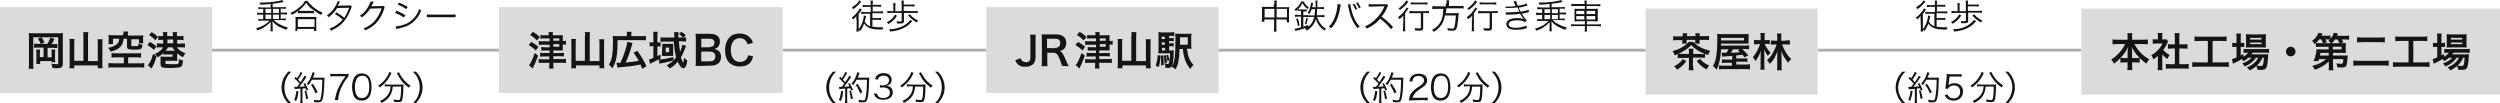 <?xml version="1.0" encoding="utf-8"?>
<!-- Generator: Adobe Illustrator 24.1.0, SVG Export Plug-In . SVG Version: 6.00 Build 0)  -->
<svg version="1.1" id="レイヤー_1" xmlns="http://www.w3.org/2000/svg" xmlns:xlink="http://www.w3.org/1999/xlink" x="0px"
	 y="0px" viewBox="0 0 872 36" style="enable-background:new 0 0 872 36;" xml:space="preserve">
<style type="text/css">
	.st0{fill:#DBDBDB;}
	.st1{fill:#141414;}
	.st2{fill:#AFAFAF;}
</style>
<rect x="344" y="2.5" class="st0" width="81" height="29.9"/>
<g>
	<path class="st1" d="M361.3,11.9c-0.1,0.6-0.1,0.9-0.1,1.8V20c0,1-0.3,1.8-0.8,2.3c-0.6,0.6-1.5,1-2.7,1c-1.3,0-2.2-0.3-2.8-1
		c-0.3-0.3-0.5-0.6-0.8-1.3l1.9-0.7c0.2,0.6,0.4,0.9,0.8,1.1c0.3,0.2,0.7,0.3,1.1,0.3c0.5,0,1-0.2,1.2-0.4c0.2-0.3,0.3-0.7,0.3-1.2
		v-6.2c0-0.8,0-1.2-0.1-1.8h2V11.9z"/>
	<path class="st1" d="M370.4,23c0-0.3-0.3-1-0.7-2.2c-0.8-1.9-1.2-2.4-2.3-2.4h-2.1v2.9c0,0.8,0,1.3,0.1,1.8h-2.1
		c0.1-0.6,0.1-1,0.1-1.8v-7.5c0-0.7,0-1.2-0.1-1.8c0.6,0,1,0,1.8,0h3.4c2.1,0,3.4,1.1,3.4,2.9c0,0.9-0.2,1.6-0.7,2.1
		c-0.4,0.4-0.8,0.6-1.6,0.8c0.9,0.3,1.1,0.7,2.5,3.9c0.1,0.3,0.5,1,0.7,1.4L370.4,23L370.4,23z M368.1,16.7c0.5,0,1-0.2,1.3-0.5
		c0.3-0.3,0.4-0.7,0.4-1.2c0-1-0.6-1.5-1.7-1.5h-2.9v3.3h2.9L368.1,16.7L368.1,16.7z"/>
	<path class="st1" d="M376,14.6c1.2,0.7,1.6,1,2.5,1.7l-0.9,1.3c-1-0.9-1.2-1.1-2.5-1.9L376,14.6z M378.4,19.4
		c-0.6,1.7-1.2,3.1-1.9,4.5l-1.3-1.2c0.3-0.3,0.5-0.6,0.9-1.4c0.5-1,0.7-1.6,1.1-2.8L378.4,19.4z M376.6,11.1c1,0.6,1.5,1,2.4,1.8
		l-1,1.2c-0.8-0.8-1.4-1.3-2.4-1.9L376.6,11.1z M382.2,13.4h-1.7c-0.5,0-0.9,0-1.3,0.1v-1.3c0.4,0.1,0.8,0.1,1.3,0.1h1.6
		c0-0.6,0-0.8-0.1-1.1h1.6c-0.1,0.3-0.1,0.5-0.1,1.1h2.4c0.5,0,0.8,0,1.1-0.1c0,0.4,0,0.7,0,1.1v1h0.1c0.4,0,0.7,0,1-0.1v1.4
		c-0.3,0-0.6-0.1-1-0.1H387v0.8c0,0.8,0,1,0,1.3c-0.2,0-0.5,0-1.1,0h-2.5v0.9h2.3c0.6,0,1.1,0,1.4-0.1v1.3c-0.4,0-0.8-0.1-1.4-0.1
		h-2.3v1h2.8c0.7,0,1.2,0,1.6-0.1V22c-0.5-0.1-0.9-0.1-1.6-0.1h-2.8v0.5c0,0.6,0,1.1,0.1,1.5h-1.6c0.1-0.4,0.1-0.9,0.1-1.5v-0.5h-2
		c-0.6,0-1.1,0-1.5,0.1v-1.4c0.3,0,0.9,0.1,1.5,0.1h2.2v-1h-1.9c-0.6,0-1,0-1.3,0.1v-1.4c0.4,0.1,0.8,0.1,1.4,0.1h1.9v-0.9h-1.7
		c-0.5,0-0.9,0-1.2,0.1v-1.3c0.4,0,0.7,0.1,1.2,0.1h1.7v-0.9H380c-0.6,0-1.1,0-1.5,0.1v-1.4c0.4,0.1,0.9,0.1,1.5,0.1h2.3v-1
		C382.3,13.4,382.2,13.4,382.2,13.4z M385.7,14.2v-0.8h-2.1v0.8H385.7z M383.6,16.3h2.1v-0.9h-2.1V16.3z"/>
	<path class="st1" d="M394.7,12.6c0-0.5,0-1-0.1-1.4h1.8c-0.1,0.5-0.1,0.9-0.1,1.4v8.7h3.4V15c0-0.5,0-0.9-0.1-1.3h1.8
		c-0.1,0.5-0.1,0.9-0.1,1.3v7.1c0,0.6,0,1.1,0.1,1.7h-1.7v-1h-8.2v1h-1.7c0.1-0.5,0.1-1,0.1-1.7V15c0-0.5,0-1-0.1-1.4h1.7
		c-0.1,0.4-0.1,0.8-0.1,1.4v6.2h3.2v-8.6H394.7z"/>
	<path class="st1" d="M404.8,19.4c-0.1,2-0.3,2.7-0.6,4l-1.1-0.5c0.4-1.2,0.6-2.2,0.7-3.7L404.8,19.4z M407.6,17.6h0.6
		c0.6,0,0.9,0,1.2-0.1c0,0.2,0,0.3,0,0.5c0,1.4-0.2,3.1-0.3,4c-0.2,0.9-0.4,1.3-0.8,1.5c-0.3,0.2-0.6,0.2-1.4,0.2
		c-0.1,0-0.2,0-0.4,0v-0.2c0-0.5-0.1-0.9-0.3-1.3c0.4,0.1,0.6,0.1,0.9,0.1c0.5,0,0.6-0.1,0.7-0.5c0.2-0.9,0.3-1.6,0.3-3.2h-2.9
		c-0.5,0-0.9,0-1.2,0c0-0.3,0.1-0.7,0.1-1.4v-4.3c0-0.8,0-1.2-0.1-1.7c0.4,0.1,0.8,0.1,1.6,0.1h2.5c0.7,0,1,0,1.5-0.1v1.4
		c-0.4-0.1-0.7-0.1-1.2-0.1h-0.6v0.8h0.5c0.5,0,0.8,0,1.1-0.1v1.2c-0.3,0-0.6-0.1-1.1-0.1h-0.5v0.8h0.5c0.5,0,0.8,0,1.1-0.1v1.2
		c-0.3,0-0.6-0.1-1.1-0.1h-0.5v1.5C407.8,17.6,407.6,17.6,407.6,17.6z M405.7,19.3c0.2,1.1,0.2,2,0.2,3.4l-0.9,0.1
		c0-0.6,0-0.8,0-1.3c0-0.9,0-1.2-0.1-2.1L405.7,19.3z M406.3,12.8h-1.1v0.8h1.1V12.8z M406.3,14.8h-1.1v0.8h1.1V14.8z M405.3,16.7
		v0.9h1.1v-0.9H405.3z M406.6,19.2c0.2,0.9,0.4,1.7,0.4,2.7l-0.8,0.3c0-1-0.1-1.9-0.3-2.8L406.6,19.2z M407.4,19.1
		c0.2,0.5,0.3,1,0.5,1.9l-0.7,0.3c-0.1-0.8-0.2-1.3-0.4-2L407.4,19.1z M414,17c0.2,1.5,0.4,2.4,0.8,3.4c0.5,1.1,0.9,1.6,1.5,2.3
		c-0.6,0.5-0.8,0.7-1.1,1.4c-0.8-1-1.4-1.9-1.8-3.1s-0.6-1.8-0.8-3.9h-1.2c0,1.8-0.1,2.8-0.3,3.9c-0.2,1.3-0.5,2.2-1.1,3.2
		c-0.4-0.4-0.7-0.6-1.3-0.9c1-1.7,1.3-3.5,1.3-9.6c0-1,0-1.5-0.1-2c0.4,0.1,0.8,0.1,1.6,0.1h2.6c0.8,0,1.1,0,1.5-0.1
		c0,0.3-0.1,0.6-0.1,1.5v2.3c0,0.7,0,1.1,0.1,1.5c-0.3,0-0.7,0-1.2,0H414z M414.3,15.6V13h-2.7v0.6c0,0.5,0,0.9,0,1.1
		c0,0.3,0,0.5,0,0.5c0,0.1,0,0.2,0,0.4H414.3z"/>
</g>
<rect x="174" y="2.5" class="st0" width="99" height="29.9"/>
<g>
	<path class="st1" d="M185.3,14.6c1.2,0.7,1.6,1,2.5,1.7l-0.9,1.3c-1-0.9-1.2-1.1-2.5-1.9L185.3,14.6z M187.7,19.4
		c-0.6,1.7-1.2,3.1-1.9,4.5l-1.3-1.2c0.3-0.3,0.5-0.6,0.9-1.4c0.5-1,0.7-1.6,1.1-2.8L187.7,19.4z M185.9,11.1c1,0.6,1.5,1,2.4,1.8
		l-1,1.2c-0.8-0.8-1.4-1.3-2.4-1.9L185.9,11.1z M191.5,13.4h-1.7c-0.5,0-0.9,0-1.3,0.1v-1.3c0.4,0.1,0.8,0.1,1.3,0.1h1.6
		c0-0.6,0-0.8-0.1-1.1h1.6c-0.1,0.3-0.1,0.5-0.1,1.1h2.4c0.5,0,0.8,0,1.1-0.1c0,0.4,0,0.7,0,1.1v1h0.1c0.4,0,0.7,0,1-0.1v1.4
		c-0.3,0-0.6-0.1-1-0.1h-0.1v0.8c0,0.8,0,1,0,1.3c-0.2,0-0.5,0-1.1,0H193v0.9h2.3c0.6,0,1.1,0,1.4-0.1v1.3c-0.4,0-0.8-0.1-1.4-0.1
		H193v1h2.8c0.7,0,1.2,0,1.6-0.1V22c-0.5-0.1-0.9-0.1-1.6-0.1H193v0.5c0,0.6,0,1.1,0.1,1.5h-1.6c0.1-0.4,0.1-0.9,0.1-1.5v-0.5h-2.2
		c-0.6,0-1.1,0-1.5,0.1v-1.4c0.3,0,0.9,0.1,1.5,0.1h2.2v-1h-1.9c-0.6,0-1,0-1.3,0.1v-1.4c0.4,0.1,0.8,0.1,1.4,0.1h1.9v-0.9H190
		c-0.5,0-0.9,0-1.2,0.1v-1.3c0.4,0,0.7,0.1,1.2,0.1h1.7v-0.9h-2.3c-0.6,0-1.1,0-1.5,0.1v-1.4c0.4,0.1,0.9,0.1,1.5,0.1h2.3v-1
		C191.7,13.4,191.5,13.4,191.5,13.4z M195.1,14.2v-0.8H193v0.8H195.1z M193,16.3h2.1v-0.9H193V16.3z"/>
	<path class="st1" d="M204.1,12.6c0-0.5,0-1-0.1-1.4h1.8c-0.1,0.5-0.1,0.9-0.1,1.4v8.7h3.4V15c0-0.5,0-0.9-0.1-1.3h1.8
		c-0.1,0.5-0.1,0.9-0.1,1.3v7.1c0,0.6,0,1.1,0.1,1.7h-1.7v-1h-8.2v1h-1.7c0.1-0.5,0.1-1,0.1-1.7V15c0-0.5,0-1-0.1-1.4h1.7
		c-0.1,0.4-0.1,0.8-0.1,1.4v6.2h3.2v-8.6H204.1z"/>
	<path class="st1" d="M218.7,11.9c0-0.3,0-0.5-0.1-0.8h1.7c-0.1,0.2-0.1,0.4-0.1,0.8v0.7h3.5c0.8,0,1.2,0,1.6-0.1v1.6
		c-0.4-0.1-0.8-0.1-1.6-0.1h-8.3c0,5.2-0.4,7.5-1.8,9.8c-0.7-0.8-0.7-0.8-1.2-1.3c1.1-1.8,1.4-3.6,1.4-8c0-1,0-1.5-0.1-2
		c0.4,0.1,0.8,0.1,1.5,0.1h3.4v-0.7C218.6,11.9,218.7,11.9,218.7,11.9z M215,21.9c0.2,0,0.2,0,0.4,0s0.7,0,1,0
		c1.1-2.2,2.3-5.9,2.4-7.3l1.8,0.4c-0.1,0.4-0.1,0.4-0.2,0.8c-0.8,2.8-1.4,4.4-2.2,6c2.4-0.2,3-0.3,4.6-0.6
		c-0.5-0.9-1.1-1.8-1.8-2.8l1.3-0.7c1.4,1.9,2.4,3.7,3.2,5.4L224,24c-0.3-0.7-0.4-1-0.6-1.5c-1.9,0.4-2.1,0.4-3.6,0.6
		c-0.3,0-1.6,0.2-3.9,0.4c-0.3,0-0.3,0-0.5,0.1L215,21.9z"/>
	<path class="st1" d="M239.3,16c0,0.1,0,0.1-0.1,0.3c0,0,0,0.1-0.1,0.2c-0.5,1.4-1,2.6-1.6,3.5c0.4,1.1,0.7,1.9,0.8,1.9
		s0.2-0.8,0.3-1.8c0.4,0.5,0.6,0.7,1.1,0.9c-0.1,1.3-0.3,1.9-0.6,2.3c-0.2,0.3-0.4,0.5-0.7,0.5c-0.7,0-1.4-0.8-2-2.3
		c-0.8,1-1.6,1.7-2.8,2.4c-0.3-0.5-0.6-0.8-1.1-1.1c0.9-0.5,1.9-1.1,2.4-1.7c-0.7,0.2-1.8,0.5-3.4,0.8c-0.7,0.1-1.2,0.3-1.5,0.3
		l-0.2-1.5c-1,0.5-1.4,0.7-2.8,1.4c-0.1,0.1-0.2,0.1-0.3,0.2l-0.3-1.6c0.3,0,0.8-0.2,1.5-0.5v-4.1h-0.3c-0.4,0-0.7,0-1,0.1v-1.5
		c0.3,0.1,0.6,0.1,1,0.1h0.3v-2.1c0-0.7,0-1.1-0.1-1.6h1.6c-0.1,0.5-0.1,0.8-0.1,1.6v2.1h0.1c0.4,0,0.7,0,1-0.1v1.5
		c-0.3,0-0.5,0-1,0h-0.1v3.4c0.4-0.2,0.6-0.3,1.1-0.6v1.5c-0.2,0.1-0.3,0.2-0.5,0.3c1.3-0.1,3-0.4,5-0.9v1.2
		c0.3-0.4,0.6-0.6,0.9-1.1c-0.4-1.7-0.6-3.1-0.8-5.5h-3c-0.6,0-1.2,0-1.6,0.1V13c0.4,0.1,0.9,0.1,1.6,0.1h3.2c0-0.4,0-0.5,0-0.7
		c0-0.6,0-0.9-0.1-1.2h1.6c-0.1,0.4-0.1,0.7-0.1,1.5c0,0,0,0.3,0,0.4h1.2c0.1,0,0.2,0,0.4,0c-0.5-0.6-0.8-0.8-1.4-1.3l0.9-0.7
		c0.6,0.4,0.8,0.6,1.5,1.2l-0.9,0.8c0.4,0,0.7,0,1-0.1v1.5c-0.4,0-1-0.1-1.5-0.1h-1c0.1,1.4,0.2,2.5,0.4,3.7
		c0.4-0.9,0.7-1.9,0.8-2.5L239.3,16z M231,16.2c0-0.3,0-0.7,0-0.9c0.1,0,0.6,0,0.9,0h2.1c0.3,0,0.6,0,0.8,0c0,0.2,0,0.4,0,0.6v2.7
		c0,0.3,0,0.7,0,0.9c-0.3,0-0.5,0-0.9,0h-2.1c-0.4,0-0.7,0-0.9,0c0-0.3,0-0.5,0-0.9L231,16.2L231,16.2z M232.2,18.2h1.2v-1.6h-1.2
		V18.2z"/>
	<path class="st1" d="M244.4,23c-0.8,0-1.2,0-1.8,0c0.1-0.6,0.1-1,0.1-1.9v-7.6c0-0.6,0-1.1-0.1-1.7c0.6,0,0.8,0,1.8,0h3.3
		c2.2,0,3.4,1,3.4,2.7c0,0.9-0.3,1.5-0.8,2c-0.3,0.3-0.6,0.4-1.1,0.6c0.7,0.2,1,0.3,1.4,0.6c0.6,0.5,0.9,1.2,0.9,2.1
		c0,2-1.3,3.1-3.6,3.1L244.4,23L244.4,23z M247.5,16.4c1.1,0,1.7-0.6,1.7-1.5c0-0.4-0.1-0.8-0.4-1c-0.3-0.3-0.8-0.4-1.3-0.4h-2.9v3
		h2.9V16.4z M244.6,21.4h3c1.2,0,1.9-0.6,1.9-1.7c0-0.6-0.1-0.9-0.4-1.2c-0.4-0.3-0.9-0.5-1.5-0.5h-3V21.4z"/>
	<path class="st1" d="M262.7,19.6c-0.3,1-0.5,1.6-0.9,2.1c-0.8,1-2.1,1.5-3.8,1.5c-1.5,0-2.7-0.5-3.6-1.3c-1-1-1.5-2.6-1.5-4.4
		s0.6-3.5,1.6-4.5c0.8-0.9,2.1-1.3,3.5-1.3c1.1,0,1.9,0.2,2.7,0.7c0.6,0.4,1.1,0.9,1.5,1.5c0.2,0.3,0.3,0.5,0.4,1.1l-1.9,0.4
		c-0.2-0.6-0.3-0.9-0.6-1.2c-0.5-0.6-1.2-0.9-2-0.9c-2,0-3.2,1.6-3.2,4.1c0,2.6,1.2,4.2,3.2,4.2c1,0,1.8-0.4,2.3-1
		c0.2-0.4,0.4-0.6,0.5-1.3L262.7,19.6z"/>
</g>
<rect y="2.5" class="st0" width="74" height="29.9"/>
<g>
	<path class="st1" d="M20.5,11.6c0.8,0,1.1,0,1.5-0.1c-0.1,0.4-0.1,0.8-0.1,1.5v9.4c0,0.5-0.2,0.9-0.5,1.1s-0.8,0.3-1.6,0.3
		c-0.5,0-0.7,0-1.5-0.1c-0.1-0.6-0.2-0.9-0.4-1.5c0.6,0.1,1.5,0.2,1.9,0.2s0.5-0.1,0.5-0.3V13h-8.7v9.4c0,0.8,0,1.2,0.1,1.6H10
		c0.1-0.5,0.1-0.9,0.1-1.6v-9.5c0-0.6,0-0.9-0.1-1.4c0.4,0.1,0.8,0.1,1.6,0.1H20.5z M16.5,15.4c0.4-0.7,0.8-1.5,1.1-2.3l1.4,0.5
		c-0.4,0.9-0.6,1.2-1,1.8h0.8c0.6,0,0.9,0,1.2-0.1v1.5c-0.3,0-0.7-0.1-1.2-0.1h-2.2V20H18v-1.6c0-0.4,0-0.7-0.1-1.1h1.4
		c-0.1,0.4-0.1,0.7-0.1,1.2v1.8c0,0.6,0,1,0.1,1.4H18v-0.4h-4v1h-1.4c0.1-0.4,0.1-0.8,0.1-1.5v-2.3c0-0.5,0-0.7-0.1-1.2H14
		c0,0.3-0.1,0.6-0.1,1.1v1.5h1.3v-3.3h-2c-0.6,0-0.9,0-1.3,0.1v-1.5c0.4,0.1,0.7,0.1,1.3,0.1h3.3V15.4z M14.5,13
		c0.5,0.8,0.6,0.9,1,1.8l-1.3,0.5c-0.3-0.8-0.5-1.2-1-1.8L14.5,13z"/>
	<path class="st1" d="M29.1,12.6c0-0.5,0-1-0.1-1.4h1.8c-0.1,0.5-0.1,0.9-0.1,1.4v8.7h3.4V15c0-0.5,0-0.9-0.1-1.3h1.8
		c-0.1,0.5-0.1,0.9-0.1,1.3v7.1c0,0.6,0,1.1,0.1,1.7h-1.7v-1h-8.2v1h-1.7c0.1-0.5,0.1-1,0.1-1.7V15c0-0.5,0-1-0.1-1.4H26
		c-0.1,0.4-0.1,0.8-0.1,1.4v6.2h3.2V12.6z"/>
	<path class="st1" d="M40.5,20c-0.7,0-1.2,0-1.6,0.1v-1.6c0.4,0.1,0.8,0.1,1.5,0.1h7.1c0.7,0,1.2,0,1.7-0.1v1.6
		c-0.5-0.1-1-0.1-1.7-0.1h-2.8v2.1h3.9c0.7,0,1.4,0,1.7-0.1v1.6c-0.5-0.1-1-0.1-1.7-0.1h-9.1c-0.7,0-1.3,0-1.7,0.1V22
		c0.3,0,1.1,0.1,1.7,0.1h3.7V20H40.5z M43.1,11.9c0-0.4,0-0.6-0.1-0.9h1.7c-0.1,0.3-0.1,0.5-0.1,0.9v0.5h3.9c0.6,0,1.1,0,1.5-0.1
		c0,0.3-0.1,0.6-0.1,1v0.8c0,0.4,0,0.7,0.1,1h-1.5v-1.4h-2.7v2.1c0,0.3,0.1,0.3,0.5,0.3c0.1,0,0.3,0,0.5,0h0.1c0.5,0,1,0,1.2-0.1
		s0.2-0.3,0.2-0.8c0.5,0.2,0.8,0.3,1.4,0.4c-0.1,0.8-0.2,1.2-0.5,1.4c-0.4,0.3-0.9,0.3-2.6,0.3c-1.9,0-2.3-0.2-2.3-1.1v-2.7h-1.2
		c-0.1,1.2-0.4,2-1,2.7c-0.5,0.5-1.1,1-2,1.3c-0.4,0.2-0.8,0.3-1.5,0.5c-0.2-0.5-0.5-0.9-0.9-1.3c1.4-0.3,2.1-0.6,2.8-1.1
		c0.8-0.6,1-1,1.1-2.1h-2.2v1.9h-1.6c0.1-0.4,0.1-0.7,0.1-1.1v-1.1c0-0.5,0-0.7-0.1-1c0.5,0.1,0.9,0.1,1.5,0.1h3.6v-0.4
		C42.9,11.9,43.1,11.9,43.1,11.9z"/>
	<path class="st1" d="M52.3,14.6c0.9,0.5,1.4,0.9,2.3,1.6l-0.9,1.2c-0.7-0.6-1.3-1.1-2.3-1.7L52.3,14.6z M54.6,19.6
		c-0.4,1.5-0.7,2.3-1.3,3.5c-0.3,0.5-0.3,0.6-0.4,0.8l-1.3-1.1c0.2-0.3,0.4-0.6,0.7-1.1c0.5-0.9,0.8-1.7,1.1-2.9L54.6,19.6z
		 M52.9,11.2c0.9,0.5,1.5,1,2.2,1.7L54.2,14c-0.8-0.8-1.2-1.1-2.2-1.8L52.9,11.2z M56.2,16.5c-0.5,0-1.2,0-1.5,0.1v-1.5
		c0.3,0,0.3,0,1.5,0.1h0.7v-1.3h-0.4c-0.5,0-1,0-1.3,0.1v-1.5c0.4,0.1,0.8,0.1,1.3,0.1h0.4v-0.4c0-0.4,0-0.7-0.1-1h1.6
		c-0.1,0.3-0.1,0.6-0.1,1v0.4h2v-0.4c0-0.4,0-0.7-0.1-1h1.6c-0.1,0.3-0.1,0.6-0.1,1v0.4h0.9c0.5,0,1,0,1.4-0.1V14
		c-0.4,0-0.9-0.1-1.3-0.1h-0.9v1.3H63c0.7,0,1.2,0,1.5-0.1v1.5c-0.4-0.1-0.9-0.1-1.5-0.1h-1.3c0.7,1,1.7,1.6,3,2.1
		C64.3,19,64,19.5,63.8,20c-1-0.6-1.4-0.9-2-1.4V20c0,0.6,0,0.8,0.1,1.2c-0.3,0-0.5,0-1.1,0h-3.1V22c0,0.2,0.1,0.3,0.4,0.3
		c0.2,0,1.1,0.1,1.6,0.1c1.6,0,2.2,0,2.4-0.2c0.3-0.1,0.3-0.4,0.3-1.6c0.5,0.3,0.8,0.4,1.4,0.4c-0.1,1.1-0.1,1.5-0.3,1.8
		c-0.2,0.4-0.5,0.6-1.1,0.7c-0.5,0.1-1.5,0.2-2.5,0.2c-1.9,0-2.7,0-3.2-0.2S56,23.1,56,22.4V21c0-0.5,0-0.8,0-1.3
		c0.4,0,0.7,0.1,1.4,0.1h2.8V19h-1.8c-0.6,0-1,0-1.4,0.1v-0.6c-0.6,0.6-1.1,0.9-2,1.5c-0.3-0.5-0.3-0.5-1-1.2c1-0.4,1.5-0.8,2.1-1.3
		c0.4-0.3,0.5-0.5,0.8-1H56.2z M58.6,16.5c-0.3,0.5-0.4,0.7-0.8,1.2c0.3,0,0.4,0,0.7,0h2.2c0.1,0,0.1,0,0.3,0
		c-0.4-0.4-0.5-0.6-0.9-1.2H58.6z M60.4,15.1v-1.3h-2v1.3H60.4z"/>
</g>
<rect x="74" y="17" class="st2" width="100" height="1"/>
<g>
	<path class="st1" d="M91.3,3.1c-0.4,0-0.8,0-1.2,0.1V2.5c0.3,0,0.7,0.1,1.2,0.1h3.1V1.4c-2.3,0.2-2.4,0.2-3.6,0.2
		c-0.1-0.3-0.1-0.4-0.3-0.7c0.2,0,0.4,0,0.5,0c2.9,0,6.3-0.4,7.4-0.9l0.5,0.7c-0.2,0-0.2,0-0.4,0.1c-1.2,0.2-2.1,0.4-3.4,0.5v1.2
		h3.4c0.5,0,0.9,0,1.2-0.1v0.7C99.3,3.1,99,3,98.5,3h-0.6v1.4h1c0.5,0,0.9,0,1.2-0.1v0.8c-0.4,0-0.7-0.1-1.2-0.1h-1v1.5h0.6
		c0.5,0,0.8,0,1.2-0.1v0.7C99.4,7.1,99,7,98.5,7h-3c0.7,0.7,1.2,1.1,2.1,1.5c0.9,0.5,1.7,0.8,2.8,1.1c-0.2,0.3-0.3,0.5-0.5,0.8
		c-1-0.3-1.7-0.7-2.6-1.1c-1-0.6-1.5-1-2.3-1.9c0,0.4,0.1,0.7,0.1,1v1.2c0,0.6,0,0.9,0.1,1.3h-0.9c0.1-0.4,0.1-0.7,0.1-1.3V8.5
		c0-0.3,0-0.6,0-0.9c-0.8,0.9-1.5,1.4-2.4,2c-0.6,0.4-1.2,0.6-2.2,1c-0.2-0.3-0.3-0.4-0.5-0.7c2-0.6,3.4-1.3,4.7-2.7h-2.7
		c-0.5,0-0.9,0-1.2,0.1V6.6c0.3,0,0.7,0.1,1.2,0.1h0.5V5.1h-0.9c-0.5,0-0.9,0-1.2,0.1V4.4c0.3,0,0.7,0.1,1.2,0.1h0.9V3.1H91.3z
		 M92.6,4.5h2V3.1h-2V4.5z M92.6,6.6h2V5.1h-2V6.6z M97.3,3.1h-2.1v1.4h2.1V3.1z M97.3,5.1h-2.1v1.5h2.1V5.1z"/>
	<path class="st1" d="M107.2,0.2c0.5,0.8,1.1,1.4,2,2.2c1,0.8,2.1,1.5,3.3,2c-0.2,0.3-0.3,0.5-0.5,0.8c-1.2-0.6-2.4-1.4-3.4-2.2
		c-0.8-0.6-1.3-1.2-1.8-2c-0.8,1.1-1.5,1.8-2.5,2.6c-0.8,0.6-1.6,1.1-2.5,1.6c-0.1-0.3-0.2-0.4-0.5-0.7c1.2-0.5,2.3-1.2,3.3-2.1
		c0.9-0.7,1.3-1.3,1.8-2.1h0.8C107.2,0.3,107.2,0.2,107.2,0.2z M103,10.8c0-0.4,0.1-0.7,0.1-1.2V7c0-0.4,0-0.8-0.1-1.1
		c0.3,0,0.5,0,0.9,0h5.6c0.4,0,0.7,0,0.9,0c0,0.3-0.1,0.6-0.1,1.1v2.6c0,0.5,0,0.8,0.1,1.2h-0.9v-0.7h-5.8v0.7H103z M103.9,9.4h5.8
		V6.7h-5.8V9.4z M103.9,3.8c0.2,0,0.5,0,0.9,0h3.7c0.5,0,0.8,0,1,0v0.8c-0.3,0-0.6,0-1,0h-3.7c-0.4,0-0.7,0-0.9,0V3.8z"/>
	<path class="st1" d="M118.6,0.5c-0.2,0.2-0.2,0.2-0.4,0.8c-0.1,0.2-0.2,0.4-0.4,0.7c0.2,0,0.2,0,3.7-0.1c0.3,0,0.5,0,0.7-0.1
		l0.5,0.5c-0.1,0.2-0.1,0.2-0.3,0.8c-0.8,2.2-1.9,3.9-3.1,5.1c-1,1-2.2,1.7-3.8,2.5c-0.2-0.4-0.3-0.5-0.6-0.7c1-0.4,1.7-0.7,2.5-1.3
		c0.9-0.6,1.5-1.1,2.1-1.9c-0.9-0.8-1.7-1.4-2.7-1.9l0.6-0.6c1,0.6,1.7,1.1,2.7,1.9c0.7-1.1,1.2-2.2,1.7-3.5l-4.2,0.1
		c-0.8,1.3-1.7,2.2-2.9,3.2c-0.3-0.3-0.4-0.4-0.7-0.6c1.3-0.9,2.3-2,3.1-3.4c0.4-0.7,0.6-1.2,0.7-1.6L118.6,0.5z"/>
	<path class="st1" d="M130.4,0.6c-0.1,0.2-0.1,0.2-0.3,0.5c-0.3,0.6-0.4,0.8-0.6,1.1c0.2,0,0.2,0,3.6-0.1c0.4,0,0.5,0,0.6-0.1
		l0.5,0.5c-0.1,0.1-0.1,0.2-0.2,0.6c-0.5,1.7-1.4,3.3-2.4,4.5c-1.1,1.3-2.4,2.2-4.2,3c-0.2-0.3-0.3-0.5-0.6-0.7
		c1.8-0.7,3.1-1.6,4.2-3c0.9-1.1,1.6-2.5,2.1-4l-4,0.1c-0.7,1.2-1.7,2.2-2.9,3.1c-0.2-0.3-0.3-0.4-0.7-0.6c1.3-0.8,2.2-1.8,3-3.3
		c0.5-0.8,0.7-1.3,0.8-1.7L130.4,0.6z"/>
	<path class="st1" d="M138.3,3.7c1.1,0.5,2,0.9,3.1,1.6l-0.5,0.8c-0.9-0.6-2-1.2-3.1-1.6L138.3,3.7z M138,9.2c0.8,0,2-0.3,3.2-0.7
		c1.5-0.6,2.6-1.4,3.6-2.7c0.7-0.9,1.1-1.6,1.4-2.7c0.3,0.3,0.4,0.4,0.7,0.6c-1,2.5-2.5,4.1-4.6,5.2c-0.8,0.4-2.1,0.8-3,1
		c-0.2,0-0.4,0.1-0.6,0.1s-0.3,0.1-0.5,0.1L138,9.2z M139.2,0.9c1.2,0.5,2,0.9,3,1.5l-0.5,0.8c-0.8-0.6-2.1-1.3-3-1.6L139.2,0.9z"/>
	<path class="st1" d="M148.9,5c0.3,0.1,0.7,0.1,1.5,0.1h7c0.9,0,1.1,0,1.5-0.1v1c-0.4,0-0.7,0-1.5,0h-7c-0.9,0-1.1,0-1.5,0V5z"/>
</g>
<g>
	<path class="st1" d="M100.5,36c-0.9-1-1.3-1.6-1.7-2.6c-0.4-1-0.6-1.9-0.6-2.9s0.2-2,0.6-2.9c0.4-1,0.8-1.5,1.7-2.6h1.1
		c-1,1-1.4,1.6-1.8,2.5c-0.4,1-0.6,2-0.6,3c0,1.1,0.2,2.1,0.6,3c0.4,0.9,0.8,1.5,1.8,2.5H100.5z"/>
	<path class="st1" d="M102.6,30.3c0.2,0,0.3,0,0.4,0s0.4,0,0.6,0c0.4-0.5,0.6-0.7,0.9-1.1c-0.6-0.7-0.9-1.1-1.8-1.8l0.4-0.6
		c0.3,0.3,0.3,0.3,0.5,0.5c0.7-1,1.1-1.7,1.2-2.2l0.7,0.3c-0.1,0.1-0.1,0.2-0.3,0.5c-0.3,0.6-0.7,1.2-1.2,1.9
		c0.4,0.4,0.6,0.6,0.8,0.9c0.8-1.2,1.2-1.8,1.4-2.3l0.7,0.4c-0.1,0.1-0.2,0.3-0.3,0.5c-1,1.4-1.6,2.3-2.2,3c0.9-0.1,1.1-0.1,1.9-0.2
		c-0.2-0.4-0.2-0.5-0.5-0.9l0.6-0.2c0.4,0.7,0.7,1.4,1.1,2.3l-0.6,0.3c-0.1-0.4-0.2-0.5-0.3-0.8c-0.1,0-0.2,0-0.3,0
		c-0.1,0-0.4,0-0.8,0.1v3.9c0,0.5,0,0.9,0.1,1.2h-0.9c0-0.3,0.1-0.7,0.1-1.2v-3.9c-0.9,0.1-0.9,0.1-1.3,0.1c-0.5,0-0.5,0-0.7,0.1
		L102.6,30.3z M104.1,31.8c-0.2,1.8-0.3,2.3-0.8,3.4l-0.7-0.3c0.4-0.9,0.6-1.8,0.8-3.2L104.1,31.8z M106.8,31.6
		c0.3,1.1,0.5,1.7,0.7,2.8l-0.7,0.2c-0.2-1.2-0.3-2-0.6-2.9L106.8,31.6z M108.8,27.8c-0.4,0.7-0.7,1.3-1.2,1.9
		c-0.2-0.2-0.4-0.3-0.6-0.5c0.5-0.6,1-1.2,1.3-2c0.4-0.9,0.6-1.4,0.7-2l0.8,0.2c-0.1,0.2-0.1,0.2-0.3,0.8c-0.1,0.3-0.2,0.5-0.3,0.9
		h3c0.5,0,0.7,0,1,0c0,0.3,0,0.3-0.1,1.8c0,1.9-0.2,4.2-0.5,5.4c-0.3,1.1-0.6,1.4-1.7,1.4c-0.3,0-0.8,0-1.3-0.1
		c0-0.3-0.1-0.5-0.2-0.8c0.7,0.1,1.1,0.2,1.6,0.2c0.6,0,0.7-0.1,0.9-0.9c0.3-1.4,0.5-3.7,0.5-6.3C112.4,27.8,108.8,27.8,108.8,27.8z
		 M110.1,32.6c-0.6-1.3-0.9-1.9-1.6-3l0.6-0.4c0.8,1.1,1.1,1.7,1.7,2.9L110.1,32.6z"/>
	<path class="st1" d="M121.5,26.7c-0.2,0.2-0.4,0.4-0.9,1.1c-1.1,1.7-1.6,2.7-2.1,4.1c-0.3,1-0.4,1.6-0.6,3h-1.1
		c0.4-2.2,0.7-3.2,1.5-4.8c0.6-1.2,1.1-2,2.2-3.5h-3.9c-0.6,0-0.9,0-1.4,0.1v-1c0.5,0.1,0.8,0.1,1.4,0.1h3.6c0.7,0,1,0,1.4-0.1
		L121.5,26.7L121.5,26.7z"/>
	<path class="st1" d="M124,34.3c-0.3-0.3-0.6-0.7-0.7-1.1c-0.3-0.8-0.5-1.8-0.5-2.8c0-1.3,0.3-2.6,0.7-3.3c0.6-1,1.5-1.5,2.7-1.5
		c0.9,0,1.7,0.3,2.2,0.8c0.3,0.3,0.6,0.7,0.7,1.1c0.3,0.8,0.5,1.8,0.5,2.8c0,1.4-0.3,2.7-0.8,3.5c-0.6,0.8-1.4,1.3-2.5,1.3
		C125.3,35.1,124.6,34.9,124,34.3z M124.7,27.1c-0.3,0.3-0.4,0.6-0.5,0.9c-0.3,0.7-0.4,1.5-0.4,2.4c0,1.1,0.2,2.3,0.6,2.8
		c0.4,0.7,1,1,1.9,1c0.6,0,1.1-0.2,1.5-0.6c0.3-0.3,0.5-0.6,0.6-0.9c0.3-0.7,0.4-1.5,0.4-2.4c0-1-0.2-2.2-0.5-2.8
		c-0.4-0.7-1-1.1-1.9-1.1C125.6,26.5,125.1,26.7,124.7,27.1z"/>
	<path class="st1" d="M136.6,25.4c-0.1,0.1-0.2,0.2-0.3,0.6c-0.9,1.9-2.1,3.2-3.8,4.5c-0.2-0.2-0.3-0.4-0.6-0.6
		c1.5-1,2.5-2.1,3.3-3.5c0.3-0.5,0.5-0.9,0.5-1.3L136.6,25.4z M135.4,30.1c-0.5,0-0.9,0-1.2,0.1v-0.8c0.3,0,0.8,0.1,1.2,0.1h4
		c0.6,0,0.9,0,1.3-0.1c0,0.2,0,0.3,0,0.8c0,2.3-0.2,4.3-0.5,4.9c-0.2,0.4-0.5,0.5-1.2,0.5c-0.4,0-0.8,0-1.6-0.1
		c0-0.3-0.1-0.5-0.2-0.8c0.7,0.1,1.3,0.2,1.7,0.2s0.5-0.1,0.6-0.3c0.3-0.7,0.4-2.4,0.4-4.4H137c-0.1,1.3-0.4,2.2-0.9,3.1
		c-0.6,1-1.6,1.9-3,2.6c-0.2-0.3-0.3-0.4-0.5-0.7c1.5-0.7,2.4-1.5,3-2.6c0.4-0.8,0.6-1.4,0.6-2.5C136.2,30.1,135.4,30.1,135.4,30.1z
		 M139.2,25.2c0.1,0.3,0.2,0.6,0.5,1c0.9,1.6,1.9,2.6,3.5,3.7c-0.2,0.2-0.4,0.4-0.6,0.7c-1.9-1.4-2.9-2.6-4-4.8
		c-0.1-0.1-0.1-0.2-0.2-0.3L139.2,25.2z"/>
	<path class="st1" d="M144,36c1-1,1.4-1.6,1.8-2.5c0.4-1,0.6-2,0.6-3c0-1.1-0.2-2.1-0.6-3c-0.4-0.9-0.8-1.5-1.8-2.5h1.1
		c0.9,1,1.3,1.6,1.7,2.6s0.6,1.9,0.6,2.9s-0.2,2-0.6,2.9c-0.4,1-0.8,1.5-1.7,2.6H144z"/>
</g>
<rect x="273" y="17" class="st2" width="71" height="1"/>
<g>
	<path class="st1" d="M298.7,7c0-0.5,0-0.8,0-1.4c-0.4,0.6-0.7,0.8-1.2,1.2c-0.2-0.3-0.2-0.4-0.4-0.7c0.9-0.6,1.5-1.3,2.2-2.2
		c0.3-0.4,0.5-0.8,0.6-1l0.7,0.4c-0.1,0.1-0.2,0.2-0.3,0.5c-0.2,0.3-0.4,0.6-0.8,1v4.8c0,0.6,0,1,0.1,1.4h-0.9
		c0-0.4,0.1-0.8,0.1-1.4V7H298.7z M300.4,0.6c-0.1,0.1-0.1,0.1-0.4,0.4c-0.7,0.9-1.5,1.6-2.4,2.2c-0.1-0.2-0.3-0.4-0.5-0.6
		c0.6-0.4,1-0.7,1.5-1.1c0.6-0.5,0.9-0.9,1.1-1.4L300.4,0.6z M303.7,4.8h-2.2c-0.4,0-0.8,0-1.1,0.1V4.1c0.3,0,0.7,0.1,1.1,0.1h2.2
		V2.4H302c-0.5,0-0.8,0-1.1,0.1V1.7c0.3,0,0.6,0.1,1.1,0.1h1.7V1.4c0-0.6,0-0.9-0.1-1.2h0.9c-0.1,0.3-0.1,0.6-0.1,1.2v0.3h1.8
		c0.5,0,0.8,0,1.1-0.1v0.8c-0.3,0-0.6-0.1-1.1-0.1h-1.8V4h2.5c0.4,0,0.8,0,1.1-0.1v0.8c-0.3,0-0.7-0.1-1.1-0.1h-2.6v1.7h1.9
		c0.4,0,0.7,0,1.1-0.1V7c-0.3,0-0.7-0.1-1.1-0.1h-1.9v2.4c0.6,0.1,1.3,0.2,2.2,0.2c0.4,0,0.8,0,1.6,0c-0.1,0.3-0.2,0.4-0.3,0.8
		c-0.4,0-0.7,0-0.9,0c-3,0-4.5-0.6-5.5-2.1c-0.4,1.1-0.7,1.8-1.4,2.6c-0.2-0.2-0.4-0.4-0.6-0.5c0.9-1.1,1.3-2,1.7-3.5
		c0.1-0.5,0.2-1,0.2-1.4l0.8,0.2c-0.1,0.3-0.1,0.3-0.3,1.2c0,0.2-0.1,0.4-0.2,0.7c0.5,0.9,1,1.3,1.9,1.7V4.8H303.7z"/>
	<path class="st1" d="M312.9,5.5c-0.7,1.1-1.7,2.1-3,2.9c-0.2-0.3-0.4-0.4-0.6-0.6c1.2-0.6,2.3-1.6,2.9-2.7L312.9,5.5z M318.9,3.9
		c0.5,0,0.9,0,1.2-0.1v0.8c-0.3,0-0.7-0.1-1.2-0.1h-3.6v2.9c0,0.6-0.3,0.8-1.2,0.8c-0.3,0-0.8,0-1.2,0c0-0.3-0.1-0.5-0.2-0.8
		c0.5,0.1,0.9,0.1,1.3,0.1s0.5,0,0.5-0.3V4.5h-3.7c-0.6,0-0.9,0-1.3,0.1V3.8c0.4,0,0.7,0.1,1.3,0.1h0.8V2.2c0-0.4,0-0.7-0.1-1.1h0.9
		c-0.1,0.4-0.1,0.6-0.1,1.1v1.7h2.2V1.3c0-0.5,0-0.8-0.1-1.1h0.9c-0.1,0.3-0.1,0.6-0.1,1.1v0.3h2.7c0.5,0,0.8,0,1.1-0.1v0.8
		c-0.3,0-0.6-0.1-1.1-0.1h-2.7v1.6L318.9,3.9L318.9,3.9z M318.2,7.4c-0.9,0.9-0.9,0.9-1.2,1.2c-1.7,1.4-3.9,2.2-6.5,2.4
		c-0.1-0.3-0.2-0.5-0.4-0.8c2,0,3.9-0.5,5.5-1.5c0.9-0.6,1.6-1.2,1.9-1.8L318.2,7.4z M317.4,5c0.7,0.9,1.8,1.7,2.9,2.2
		c-0.3,0.3-0.3,0.3-0.6,0.6c-1.1-0.6-2.1-1.4-3-2.5L317.4,5z"/>
</g>
<g>
	<path class="st1" d="M290.5,36c-0.9-1-1.3-1.6-1.7-2.6c-0.4-1-0.6-1.9-0.6-2.9s0.2-2,0.6-2.9c0.4-1,0.8-1.5,1.7-2.6h1.1
		c-1,1-1.4,1.6-1.8,2.5c-0.4,1-0.6,2-0.6,3c0,1.1,0.2,2.1,0.6,3c0.4,0.9,0.8,1.5,1.8,2.5H290.5z"/>
	<path class="st1" d="M292.6,30.3c0.2,0,0.3,0,0.4,0s0.4,0,0.6,0c0.4-0.5,0.6-0.7,0.9-1.1c-0.6-0.7-0.9-1.1-1.8-1.8l0.4-0.6
		c0.3,0.3,0.3,0.3,0.5,0.5c0.7-1,1.1-1.7,1.2-2.2l0.7,0.3c-0.1,0.1-0.1,0.2-0.3,0.5c-0.3,0.6-0.7,1.2-1.2,1.9
		c0.4,0.4,0.6,0.6,0.8,0.9c0.8-1.2,1.2-1.8,1.4-2.3l0.7,0.4c-0.1,0.1-0.2,0.3-0.3,0.5c-1,1.4-1.6,2.3-2.2,3c0.9-0.1,1.1-0.1,1.9-0.2
		c-0.2-0.4-0.2-0.5-0.5-0.9l0.6-0.2c0.4,0.7,0.7,1.4,1.1,2.3l-0.6,0.3c-0.1-0.4-0.2-0.5-0.3-0.8c-0.1,0-0.2,0-0.3,0
		c-0.1,0-0.4,0-0.8,0.1v3.9c0,0.5,0,0.9,0.1,1.2h-0.9c0-0.3,0.1-0.7,0.1-1.2v-3.9c-0.9,0.1-0.9,0.1-1.3,0.1c-0.5,0-0.5,0-0.7,0.1
		L292.6,30.3z M294.1,31.8c-0.2,1.8-0.3,2.3-0.8,3.4l-0.7-0.3c0.4-0.9,0.6-1.8,0.8-3.2L294.1,31.8z M296.8,31.6
		c0.3,1.1,0.5,1.7,0.7,2.8l-0.7,0.2c-0.2-1.2-0.3-2-0.6-2.9L296.8,31.6z M298.8,27.8c-0.4,0.7-0.7,1.3-1.2,1.9
		c-0.2-0.2-0.4-0.3-0.6-0.5c0.5-0.6,1-1.2,1.3-2c0.4-0.9,0.6-1.4,0.7-2l0.8,0.2c-0.1,0.2-0.1,0.2-0.3,0.8c-0.1,0.3-0.2,0.5-0.3,0.9
		h3c0.5,0,0.7,0,1,0c0,0.3,0,0.3-0.1,1.8c0,1.9-0.2,4.2-0.5,5.4c-0.3,1.1-0.6,1.4-1.7,1.4c-0.3,0-0.8,0-1.3-0.1
		c0-0.3-0.1-0.5-0.2-0.8c0.7,0.1,1.1,0.2,1.6,0.2c0.6,0,0.7-0.1,0.9-0.9c0.3-1.4,0.5-3.7,0.5-6.3C302.4,27.8,298.8,27.8,298.8,27.8z
		 M300.1,32.6c-0.6-1.3-0.9-1.9-1.6-3l0.6-0.4c0.8,1.1,1.1,1.7,1.7,2.9L300.1,32.6z"/>
	<path class="st1" d="M305.9,32.7c0.2,0.6,0.4,0.9,0.7,1.1c0.4,0.3,0.9,0.4,1.5,0.4c1.4,0,2.3-0.7,2.3-1.9s-0.9-1.8-2.5-1.8
		c-0.3,0-0.6,0-1,0.1v-0.9c0.3,0,0.6,0.1,0.9,0.1c0.8,0,1.4-0.2,1.8-0.6c0.3-0.3,0.5-0.7,0.5-1.2c0-1-0.7-1.6-1.9-1.6
		c-0.7,0-1.3,0.2-1.6,0.6c-0.2,0.2-0.3,0.4-0.4,0.8l-1-0.2c0.2-0.6,0.3-0.9,0.6-1.2c0.5-0.6,1.3-0.9,2.4-0.9c1.7,0,2.8,0.9,2.8,2.3
		c0,0.7-0.3,1.4-0.8,1.7c-0.3,0.2-0.6,0.3-1.1,0.4c0.7,0.1,1.1,0.2,1.5,0.5c0.5,0.4,0.8,1,0.8,1.8c0,1.6-1.2,2.6-3.3,2.6
		c-1.2,0-2.1-0.3-2.7-1c-0.3-0.3-0.4-0.5-0.6-1.2L305.9,32.7z"/>
	<path class="st1" d="M318.7,25.4c-0.1,0.1-0.2,0.2-0.3,0.6c-0.9,1.9-2.1,3.2-3.8,4.5c-0.2-0.2-0.3-0.4-0.6-0.6
		c1.5-1,2.5-2.1,3.3-3.5c0.3-0.5,0.5-0.9,0.5-1.3L318.7,25.4z M317.5,30.1c-0.5,0-0.9,0-1.2,0.1v-0.8c0.3,0,0.8,0.1,1.2,0.1h4
		c0.6,0,0.9,0,1.3-0.1c0,0.2,0,0.3,0,0.8c0,2.3-0.2,4.3-0.5,4.9c-0.2,0.4-0.5,0.5-1.2,0.5c-0.4,0-0.8,0-1.6-0.1
		c0-0.3-0.1-0.5-0.2-0.8c0.7,0.1,1.3,0.2,1.7,0.2c0.4,0,0.5-0.1,0.6-0.3c0.3-0.7,0.4-2.4,0.4-4.4h-2.8c-0.1,1.3-0.4,2.2-0.9,3.1
		c-0.6,1-1.6,1.9-3,2.6c-0.2-0.3-0.3-0.4-0.5-0.7c1.5-0.7,2.4-1.5,3-2.6c0.4-0.8,0.6-1.4,0.6-2.5C318.4,30.1,317.5,30.1,317.5,30.1z
		 M321.3,25.2c0.1,0.3,0.2,0.6,0.5,1c0.9,1.6,1.9,2.6,3.5,3.7c-0.2,0.2-0.4,0.4-0.6,0.7c-1.9-1.4-2.9-2.6-4-4.8
		c-0.1-0.1-0.1-0.2-0.2-0.3L321.3,25.2z"/>
	<path class="st1" d="M326.1,36c1-1,1.4-1.6,1.8-2.5c0.4-1,0.6-2,0.6-3c0-1.1-0.2-2.1-0.6-3s-0.8-1.5-1.8-2.5h1.1
		c0.9,1,1.3,1.6,1.7,2.6c0.4,1,0.6,1.9,0.6,2.9s-0.2,2-0.6,2.9c-0.4,1-0.8,1.5-1.7,2.6H326.1z"/>
</g>
<rect x="425" y="17" class="st2" width="149" height="1"/>
<g>
	<path class="st1" d="M444.5,1.4c0-0.6,0-0.9-0.1-1.2h1c-0.1,0.4-0.1,0.7-0.1,1.2v1.1h3.5c0.4,0,0.6,0,0.9,0c0,0.3-0.1,0.6-0.1,0.9
		v3.3c0,0.4,0,0.7,0.1,1.1h-0.9v-1h-3.6v2.8c0,0.7,0,1,0.1,1.4h-1c0.1-0.4,0.1-0.7,0.1-1.4V6.8H441v0.8h-0.9c0-0.3,0.1-0.7,0.1-1.1
		V3.3c0-0.4,0-0.6-0.1-0.9c0.3,0,0.5,0,0.9,0h3.3v-1C444.3,1.4,444.5,1.4,444.5,1.4z M441.1,3.1v3h3.4v-3H441.1z M448.9,6.1v-3h-3.6
		v3H448.9z"/>
	<path class="st1" d="M453.5,3.8c-0.3,0-0.5,0-0.8,0V3.3c-0.3,0.3-0.4,0.4-0.7,0.6c-0.2-0.3-0.2-0.3-0.5-0.6
		c1.2-0.8,1.8-1.7,2.4-2.8h0.8c0.5,0.9,0.9,1.4,1.8,2.1c-0.2,0.2-0.3,0.3-0.4,0.6c-0.9-0.8-1.3-1.2-1.8-2.1
		c-0.5,0.9-0.9,1.5-1.6,2.2c0.2,0,0.5,0,0.8,0h1.5c0.3,0,0.6,0,0.8,0V4c-0.3,0-0.4,0-0.8,0h-0.4v1.3h0.5c0.5,0,0.8,0,1.1-0.1V6
		c-0.3,0-0.6-0.1-1.1-0.1h-0.5v3.4c0.6-0.2,0.9-0.3,1.7-0.6v0.7c-1.1,0.5-2.2,0.8-3.7,1.2c-0.3,0.1-0.4,0.1-0.8,0.2l-0.2-0.8
		c0.5,0,0.9-0.1,2.2-0.5V5.8h-1c-0.5,0-0.8,0-1.1,0.1V5.1c0.3,0,0.6,0.1,1.1,0.1h1V3.8H453.5z M452.7,9.1c-0.1-0.9-0.3-1.5-0.6-2.5
		l0.6-0.2c0.3,0.8,0.4,1.4,0.6,2.4L452.7,9.1z M455.1,8.4c0.3-0.8,0.4-1.3,0.5-2.1l0.6,0.2c-0.2,0.9-0.3,1.3-0.6,2L455.1,8.4z
		 M457.5,3.2c-0.3,0.7-0.4,1.1-0.8,1.7c-0.2-0.2-0.4-0.3-0.6-0.4c0.6-0.9,0.9-1.8,1.1-2.9c0.1-0.3,0.1-0.5,0.1-0.7l0.7,0.2
		c-0.1,0.3-0.1,0.3-0.1,0.6c-0.1,0.3-0.1,0.5-0.2,0.8h1.2c0-0.3,0-0.5,0-0.7c0-1,0-1.2-0.1-1.6h0.8c-0.1,0.3-0.1,0.3-0.1,2.3h1.1
		c0.6,0,0.9,0,1.2-0.1v0.8c-0.3,0-0.8-0.1-1.2-0.1h-1.2c0,1.1-0.1,1.6-0.1,2.2h1.5c0.5,0,1,0,1.2-0.1V6c-0.4,0-0.8-0.1-1.2-0.1h-1.4
		c0.2,0.7,0.5,1.4,0.9,2c0.6,0.9,1.2,1.5,2.2,2.1c-0.3,0.3-0.4,0.4-0.5,0.7c-1.6-1.1-2.5-2.3-3-4.1c-0.6,1.9-1.5,3-3.2,4.1
		c-0.1-0.3-0.3-0.5-0.6-0.7c0.9-0.5,1.5-0.9,2-1.5c0.6-0.7,0.9-1.5,1.2-2.6h-0.9c-0.5,0-0.9,0-1.2,0.1V5.3c0.3,0,0.7,0.1,1.2,0.1h1
		c0.1-0.6,0.1-1.2,0.2-2.2H457.5z"/>
	<path class="st1" d="M467.7,1.6c0,0.2-0.1,0.3-0.2,0.8c-0.5,3.4-1.5,5.7-3.2,7.5c-0.3-0.3-0.4-0.4-0.8-0.6c0.7-0.7,1.2-1.4,1.7-2.4
		c0.6-1.2,1-2.6,1.2-4.2c0.1-0.5,0.1-0.9,0.1-1.1c0,0,0-0.1,0-0.2L467.7,1.6z M471,1.4c0,0.6,0.3,1.8,0.6,2.9
		c0.6,2.1,1.5,3.8,2.7,4.9c-0.3,0.2-0.5,0.3-0.7,0.7c-0.8-0.9-1.4-1.8-2-3.1s-1-2.8-1.3-4.4c-0.1-0.4-0.1-0.6-0.2-0.8L471,1.4z
		 M472.4,1.3c0.4,0.6,0.7,1.1,1,1.8l-0.6,0.3c-0.3-0.7-0.6-1.3-1-1.9L472.4,1.3z M473.6,0.8c0.4,0.6,0.7,1.1,1,1.8L474,2.9
		c-0.3-0.7-0.6-1.3-1-1.9L473.6,0.8z"/>
	<path class="st1" d="M485.2,10.2c-0.9-1.2-2.3-2.5-3.8-3.7c-0.8,1-1.4,1.5-2.3,2.1c-0.8,0.6-1.5,1-2.4,1.4
		c-0.2-0.4-0.3-0.5-0.6-0.8c0.9-0.4,1.5-0.7,2.4-1.4c1.9-1.4,3.4-3.3,4.3-5.4c0-0.1,0-0.1,0.1-0.1c0,0,0,0,0-0.1c-0.1,0-0.1,0-0.3,0
		l-4,0.1c-0.5,0-0.9,0-1.2,0.1v-1c0.3,0,0.5,0.1,0.9,0.1c0,0,0.1,0,0.3,0h4.3c0.4,0,0.6,0,0.8-0.1l0.5,0.5c-0.1,0.1-0.2,0.3-0.3,0.6
		c-0.7,1.5-1.2,2.4-2,3.3c1.6,1.2,2.6,2.1,4,3.6L485.2,10.2z"/>
	<path class="st1" d="M489.5,6.8c0-0.5,0-0.9,0-1.4c-0.4,0.6-0.8,0.9-1.4,1.3c-0.1-0.3-0.3-0.5-0.5-0.7c0.9-0.6,1.7-1.4,2.4-2.4
		c0.3-0.4,0.5-0.7,0.6-1l0.7,0.4c-0.1,0.2-0.2,0.2-0.4,0.5c-0.3,0.4-0.5,0.7-0.8,1.1v4.8c0,0.6,0,1.1,0.1,1.5h-0.9
		c0.1-0.3,0.1-0.8,0.1-1.5L489.5,6.8L489.5,6.8z M491.2,0.6c-0.1,0.1-0.1,0.1-0.2,0.3c-0.7,1-1.6,1.8-2.7,2.6
		c-0.2-0.3-0.3-0.4-0.5-0.6c0.7-0.4,1.1-0.8,1.6-1.3c0.6-0.6,0.9-1,1.1-1.5L491.2,0.6z M492.9,4.6c-0.6,0-1,0-1.3,0.1V3.8
		c0.3,0,0.8,0.1,1.3,0.1h4.2c0.6,0,1,0,1.3-0.1v0.8c-0.3,0-0.8-0.1-1.3-0.1h-0.7v5.2c0,0.8-0.3,1-1.3,1c-0.4,0-0.9,0-1.5-0.1
		c0-0.3-0.1-0.6-0.2-0.8c0.7,0.1,1.2,0.1,1.7,0.1c0.4,0,0.5,0,0.5-0.3v-5C495.6,4.6,492.9,4.6,492.9,4.6z M492.1,0.8
		c0.3,0,0.7,0.1,1.2,0.1h3.4c0.5,0,0.9,0,1.2-0.1v0.8c-0.4,0-0.8-0.1-1.2-0.1h-3.4c-0.5,0-0.9,0-1.2,0.1V0.8z"/>
	<path class="st1" d="M504.6,1.2c0-0.4,0-0.7-0.1-1.1h1c0,0.3-0.1,0.6-0.1,1.1v0.9h3.7c0.6,0,1,0,1.4-0.1v1
		c-0.3-0.1-0.7-0.1-1.4-0.1h-4.6c0,0.8-0.1,1.1-0.2,1.7h3.3c0.6,0,0.9,0,1.2-0.1c0,0.2,0,0.4-0.1,0.8c0,1.4-0.3,3.3-0.5,4.1
		c-0.3,1-0.5,1.3-1.5,1.3c-0.4,0-1,0-1.7-0.1c0-0.4-0.1-0.5-0.2-0.8c0.7,0.1,1.3,0.2,1.8,0.2s0.6-0.1,0.8-1c0.2-1,0.3-2,0.4-3.6H504
		c-0.3,1.4-0.6,2.2-1.1,3.1c-0.4,0.6-0.9,1.1-1.5,1.7c-0.4,0.3-0.6,0.5-1.3,0.9c-0.2-0.3-0.3-0.4-0.6-0.7c1.1-0.6,1.8-1.1,2.4-1.9
		c1-1.3,1.5-2.9,1.5-5.4h-2.5c-0.6,0-1,0-1.3,0.1V2.1c0.4,0.1,0.7,0.1,1.3,0.1h3.4v-1C504.3,1.2,504.6,1.2,504.6,1.2z"/>
	<path class="st1" d="M513.5,6.8c0-0.5,0-0.9,0-1.4c-0.4,0.6-0.8,0.9-1.4,1.3c-0.1-0.3-0.3-0.5-0.5-0.7c0.9-0.6,1.7-1.4,2.4-2.4
		c0.3-0.4,0.5-0.7,0.6-1l0.7,0.4c-0.1,0.2-0.2,0.2-0.4,0.5c-0.3,0.4-0.5,0.7-0.8,1.1v4.8c0,0.6,0,1.1,0.1,1.5h-0.9
		c0.1-0.3,0.1-0.8,0.1-1.5V6.8H513.5z M515.2,0.6c-0.1,0.1-0.1,0.1-0.2,0.3c-0.7,1-1.6,1.8-2.7,2.6c-0.2-0.3-0.3-0.4-0.5-0.6
		c0.7-0.4,1.1-0.8,1.6-1.3c0.6-0.6,0.9-1,1.1-1.5L515.2,0.6z M516.9,4.6c-0.6,0-1,0-1.3,0.1V3.8c0.3,0,0.8,0.1,1.3,0.1h4.2
		c0.6,0,1,0,1.3-0.1v0.8c-0.3,0-0.8-0.1-1.3-0.1h-0.7v5.2c0,0.8-0.3,1-1.3,1c-0.4,0-0.9,0-1.5-0.1c0-0.3-0.1-0.6-0.2-0.8
		c0.7,0.1,1.2,0.1,1.7,0.1c0.4,0,0.5,0,0.5-0.3v-5C519.6,4.6,516.9,4.6,516.9,4.6z M516.1,0.8c0.3,0,0.7,0.1,1.2,0.1h3.4
		c0.5,0,0.9,0,1.2-0.1v0.8c-0.4,0-0.8-0.1-1.2-0.1h-3.4c-0.5,0-0.9,0-1.2,0.1V0.8z"/>
	<path class="st1" d="M524.9,2.3c0.3,0,0.5,0,0.9,0c1,0,1.7,0,2.8-0.2c-0.4-0.9-0.6-1.5-0.7-1.6l0.9-0.2c0.1,0.4,0.3,1.1,0.6,1.7
		c1.4-0.2,2.5-0.5,3.2-0.8l0.1,0.8c-1.1,0.3-2.4,0.6-3,0.7c0.2,0.4,0.5,1,0.7,1.4c1.6-0.3,2.3-0.5,2.8-0.7l0.1,0.8
		c-0.2,0-0.3,0-0.6,0.2c-0.8,0.2-1.4,0.3-1.9,0.4c0.7,1.1,0.8,1.3,1.8,2.4l-0.7,0.5c-0.5-0.3-0.7-0.4-1.3-0.5
		c-0.4-0.1-1-0.1-1.6-0.1c-1.7,0-2.8,0.5-2.8,1.4c0,0.8,0.9,1.2,2.6,1.2c1.2,0,2.8-0.4,3.6-0.8l0.2,0.9c-0.2,0-0.2,0-0.7,0.2
		c-1,0.3-2,0.4-3.1,0.4s-1.9-0.2-2.5-0.5s-0.9-0.9-0.9-1.5c0-1.3,1.4-2.1,3.7-2.1c1,0,1.6,0.1,2.4,0.3c-0.4-0.4-0.9-1.1-1.3-1.8
		c-1.2,0.2-2,0.3-4.2,0.3c-0.6,0-0.6,0-0.8,0V4.3c0.3,0,0.5,0,1,0c1.2,0,2.8-0.1,3.8-0.3c-0.3-0.6-0.4-0.7-0.7-1.4
		c-0.9,0.1-1.9,0.2-3.2,0.2c-0.5,0-0.5,0-0.7,0L524.9,2.3z"/>
	<path class="st1" d="M537.4,3.2c-0.4,0-0.8,0-1.2,0.1V2.5c0.3,0,0.7,0.1,1.2,0.1h3.1V1.4c-2.3,0.2-2.4,0.2-3.6,0.2
		c-0.1-0.3-0.1-0.4-0.3-0.7c0.2,0,0.4,0,0.5,0c2.9,0,6.3-0.4,7.4-0.9l0.5,0.7c-0.2,0-0.2,0-0.4,0.1c-1.2,0.2-2.1,0.4-3.4,0.5v1.2
		h3.4c0.5,0,0.9,0,1.2-0.1v0.7c-0.4,0-0.7-0.1-1.2-0.1H544v1.4h1c0.5,0,0.9,0,1.2-0.1v0.8c-0.4,0-0.7-0.1-1.2-0.1h-1v1.5h0.6
		c0.5,0,0.8,0,1.2-0.1v0.7c-0.3,0-0.7-0.1-1.2-0.1h-3c0.7,0.7,1.2,1.1,2.1,1.5c0.9,0.5,1.7,0.8,2.8,1.1c-0.2,0.3-0.3,0.5-0.5,0.8
		c-1-0.3-1.7-0.7-2.6-1.1c-1-0.6-1.5-1-2.3-1.9c0,0.4,0.1,0.7,0.1,1v1.2c0,0.6,0,0.9,0.1,1.3h-0.9c0.1-0.4,0.1-0.7,0.1-1.3v-1
		c0-0.3,0-0.6,0-0.9c-0.8,0.9-1.5,1.4-2.4,2c-0.6,0.4-1.2,0.6-2.2,1c-0.2-0.3-0.3-0.4-0.5-0.7c2-0.6,3.4-1.3,4.7-2.7h-2.7
		c-0.5,0-0.9,0-1.2,0.1V6.6c0.3,0,0.7,0.1,1.2,0.1h0.5V5.2H537c-0.5,0-0.9,0-1.2,0.1V4.4c0.3,0,0.7,0.1,1.2,0.1h0.9V3.2H537.4z
		 M538.7,4.5h2V3.2h-2V4.5z M538.7,6.7h2V5.2h-2V6.7z M543.4,3.2h-2.1v1.4h2.1V3.2z M543.4,5.2h-2.1v1.5h2.1V5.2z"/>
	<path class="st1" d="M552.7,1.3c0-0.5,0-0.8-0.1-1.1h0.9c-0.1,0.4-0.1,0.7-0.1,1.1v0.2h3.6c0.6,0,0.9,0,1.2-0.1v0.8
		c-0.4,0-0.8-0.1-1.2-0.1h-3.6v1h2.5c0.7,0,1,0,1.4-0.1c0,0.4,0,0.6,0,1.3v1.9c0,0.7,0,0.9,0,1.3c-0.3,0-0.7-0.1-1.4-0.1h-2.4v1.1
		h3.7c0.6,0,0.9,0,1.2-0.1v0.8c-0.4,0-0.7-0.1-1.2-0.1h-3.7v0.6c0,0.7,0,0.9,0.1,1.3h-0.9c0.1-0.4,0.1-0.7,0.1-1.3V9.1h-3.6
		c-0.5,0-0.9,0-1.2,0.1V8.4c0.3,0.1,0.6,0.1,1.2,0.1h3.6V7.4h-2.2c-0.7,0-1.1,0-1.4,0.1c0-0.4,0-0.6,0-1.3V4.3c0-0.7,0-0.9,0-1.3
		c0.3,0.1,0.6,0.1,1.3,0.1h2.3v-1h-3.5c-0.5,0-0.9,0-1.2,0.1V1.3c0.3,0.1,0.7,0.1,1.2,0.1h3.5L552.7,1.3L552.7,1.3z M549.8,3.8v1.1
		h2.8V3.8H549.8z M549.8,5.6v1.2h2.8V5.6H549.8z M556.4,4.9V3.8h-3v1.1H556.4z M556.4,6.7V5.6h-3v1.2h3V6.7z"/>
</g>
<g>
	<path class="st1" d="M476.8,36c-0.9-1-1.3-1.6-1.7-2.6c-0.4-1-0.6-1.9-0.6-2.9s0.2-2,0.6-2.9c0.4-1,0.8-1.5,1.7-2.6h1.1
		c-1,1-1.4,1.6-1.8,2.5c-0.4,1-0.6,2-0.6,3c0,1.1,0.2,2.1,0.6,3c0.4,0.9,0.8,1.5,1.8,2.5H476.8z"/>
	<path class="st1" d="M478.9,30.3c0.2,0,0.3,0,0.4,0s0.4,0,0.6,0c0.4-0.5,0.6-0.7,0.9-1.1c-0.6-0.7-0.9-1.1-1.8-1.8l0.4-0.6
		c0.3,0.3,0.3,0.3,0.5,0.5c0.7-1,1.1-1.7,1.2-2.2l0.7,0.3c-0.1,0.1-0.1,0.2-0.3,0.5c-0.3,0.6-0.7,1.2-1.2,1.9
		c0.4,0.4,0.6,0.6,0.8,0.9c0.8-1.2,1.2-1.8,1.4-2.3l0.7,0.4c-0.1,0.1-0.2,0.3-0.3,0.5c-1,1.4-1.6,2.3-2.2,3c0.9-0.1,1.1-0.1,1.9-0.2
		c-0.2-0.4-0.2-0.5-0.5-0.9l0.6-0.2c0.4,0.7,0.7,1.4,1.1,2.3l-0.6,0.3c-0.1-0.4-0.2-0.5-0.3-0.8c-0.1,0-0.2,0-0.3,0
		c-0.1,0-0.4,0-0.8,0.1v3.9c0,0.5,0,0.9,0.1,1.2H481c0-0.3,0.1-0.7,0.1-1.2v-3.9c-0.9,0.1-0.9,0.1-1.3,0.1c-0.5,0-0.5,0-0.7,0.1
		L478.9,30.3z M480.4,31.8c-0.2,1.8-0.3,2.3-0.8,3.4l-0.7-0.3c0.4-0.9,0.6-1.8,0.8-3.2L480.4,31.8z M483.1,31.6
		c0.3,1.1,0.5,1.7,0.7,2.8l-0.7,0.2c-0.2-1.2-0.3-2-0.6-2.9L483.1,31.6z M485.1,27.8c-0.4,0.7-0.7,1.3-1.2,1.9
		c-0.2-0.2-0.4-0.3-0.6-0.5c0.5-0.6,1-1.2,1.3-2c0.4-0.9,0.6-1.4,0.7-2l0.8,0.2c-0.1,0.2-0.1,0.2-0.3,0.8c-0.1,0.3-0.2,0.5-0.3,0.9
		h3c0.5,0,0.7,0,1,0c0,0.3,0,0.3-0.1,1.8c0,1.9-0.2,4.2-0.5,5.4c-0.3,1.1-0.6,1.4-1.7,1.4c-0.3,0-0.8,0-1.3-0.1
		c0-0.3-0.1-0.5-0.2-0.8c0.7,0.1,1.1,0.2,1.6,0.2c0.6,0,0.7-0.1,0.9-0.9c0.3-1.4,0.5-3.7,0.5-6.3C488.7,27.8,485.1,27.8,485.1,27.8z
		 M486.4,32.6c-0.6-1.3-0.9-1.9-1.6-3l0.6-0.4c0.8,1.1,1.1,1.7,1.7,2.9L486.4,32.6z"/>
	<path class="st1" d="M492.7,35c-0.8,0-0.9,0-1.3,0.1c0.1-0.9,0.2-1.1,0.3-1.6c0.3-0.8,0.8-1.4,1.6-2.1c0.4-0.4,0.4-0.4,1.8-1.3
		c1.2-0.8,1.6-1.3,1.6-2.1c0-0.9-0.8-1.5-2-1.5c-0.8,0-1.4,0.3-1.7,0.8c-0.2,0.3-0.3,0.6-0.4,1.2l-1-0.2c0.2-0.9,0.4-1.3,0.8-1.7
		c0.5-0.6,1.4-0.9,2.4-0.9c1.8,0,3,0.9,3,2.3c0,0.6-0.2,1.2-0.7,1.7c-0.4,0.4-0.7,0.6-2,1.5c-0.9,0.6-1.3,1-1.7,1.5
		c-0.4,0.5-0.5,0.8-0.7,1.4h3.8c0.6,0,1,0,1.5-0.1v1c-0.5,0-0.9-0.1-1.5-0.1L492.7,35L492.7,35z"/>
	<path class="st1" d="M500.3,34.3c-0.3-0.3-0.6-0.7-0.7-1.1c-0.3-0.8-0.5-1.8-0.5-2.8c0-1.3,0.3-2.6,0.7-3.3c0.6-1,1.5-1.5,2.7-1.5
		c0.9,0,1.7,0.3,2.2,0.8c0.3,0.3,0.6,0.7,0.7,1.1c0.3,0.8,0.5,1.8,0.5,2.8c0,1.4-0.3,2.7-0.8,3.5c-0.6,0.8-1.4,1.3-2.5,1.3
		C501.6,35.1,500.9,34.9,500.3,34.3z M501,27.1c-0.3,0.3-0.4,0.6-0.5,0.9c-0.3,0.7-0.4,1.5-0.4,2.4c0,1.1,0.2,2.3,0.6,2.8
		c0.4,0.7,1,1,1.9,1c0.6,0,1.1-0.2,1.5-0.6c0.3-0.3,0.5-0.6,0.6-0.9c0.3-0.7,0.4-1.5,0.4-2.4c0-1-0.2-2.2-0.5-2.8
		c-0.4-0.7-1-1.1-1.9-1.1C501.9,26.5,501.4,26.7,501,27.1z"/>
	<path class="st1" d="M512.9,25.4c-0.1,0.1-0.2,0.2-0.3,0.6c-0.9,1.9-2.1,3.2-3.8,4.5c-0.2-0.2-0.3-0.4-0.6-0.6
		c1.5-1,2.5-2.1,3.3-3.5c0.3-0.5,0.5-0.9,0.5-1.3L512.9,25.4z M511.8,30.1c-0.5,0-0.9,0-1.2,0.1v-0.8c0.3,0,0.8,0.1,1.2,0.1h4
		c0.6,0,0.9,0,1.3-0.1c0,0.2,0,0.3,0,0.8c0,2.3-0.2,4.3-0.5,4.9c-0.2,0.4-0.5,0.5-1.2,0.5c-0.4,0-0.8,0-1.6-0.1
		c0-0.3-0.1-0.5-0.2-0.8c0.7,0.1,1.3,0.2,1.7,0.2s0.5-0.1,0.6-0.3c0.3-0.7,0.4-2.4,0.4-4.4h-2.8c-0.1,1.3-0.4,2.2-0.9,3.1
		c-0.6,1-1.6,1.9-3,2.6c-0.2-0.3-0.3-0.4-0.5-0.7c1.5-0.7,2.4-1.5,3-2.6c0.4-0.8,0.6-1.4,0.6-2.5C512.7,30.1,511.8,30.1,511.8,30.1z
		 M515.5,25.2c0.1,0.3,0.2,0.6,0.5,1c0.9,1.6,1.9,2.6,3.5,3.7c-0.2,0.2-0.4,0.4-0.6,0.7c-1.9-1.4-2.9-2.6-4-4.8
		c-0.1-0.1-0.1-0.2-0.2-0.3L515.5,25.2z"/>
	<path class="st1" d="M520.3,36c1-1,1.4-1.6,1.8-2.5c0.4-1,0.6-2,0.6-3c0-1.1-0.2-2.1-0.6-3c-0.4-0.9-0.8-1.5-1.8-2.5h1.1
		c0.9,1,1.3,1.6,1.7,2.6s0.6,1.9,0.6,2.9s-0.2,2-0.6,2.9c-0.4,1-0.8,1.5-1.7,2.6H520.3z"/>
</g>
<rect x="634" y="17" class="st2" width="92" height="1"/>
<g>
	<path class="st1" d="M669.9,7c0-0.5,0-0.8,0-1.4c-0.4,0.5-0.7,0.8-1.2,1.2c-0.2-0.3-0.2-0.4-0.4-0.7c0.9-0.6,1.5-1.3,2.2-2.2
		c0.3-0.4,0.5-0.8,0.6-1l0.7,0.4c-0.1,0.1-0.2,0.2-0.3,0.5c-0.2,0.3-0.4,0.6-0.8,1v4.8c0,0.6,0,1,0.1,1.4h-0.9
		c0-0.4,0.1-0.8,0.1-1.4L669.9,7L669.9,7z M671.6,0.6c-0.1,0.1-0.1,0.1-0.4,0.4c-0.7,0.9-1.5,1.6-2.4,2.2c-0.1-0.2-0.3-0.4-0.5-0.6
		c0.6-0.4,1-0.7,1.5-1.1c0.6-0.5,0.9-0.9,1.1-1.4L671.6,0.6z M674.9,4.8h-2.2c-0.4,0-0.8,0-1.1,0.1V4.1c0.3,0,0.7,0.1,1.1,0.1h2.2
		V2.4h-1.7c-0.5,0-0.8,0-1.1,0.1V1.7c0.3,0,0.6,0.1,1.1,0.1h1.7V1.4c0-0.6,0-0.9-0.1-1.2h0.9c-0.1,0.3-0.1,0.6-0.1,1.2v0.3h1.8
		c0.5,0,0.8,0,1.1-0.1v0.8c-0.3,0-0.6-0.1-1.1-0.1h-1.8V4h2.5c0.4,0,0.8,0,1.1-0.1v0.8c-0.3,0-0.7-0.1-1.1-0.1h-2.6v1.7h1.9
		c0.4,0,0.7,0,1.1-0.1V7c-0.3,0-0.7-0.1-1.1-0.1h-1.9v2.4c0.6,0.1,1.3,0.2,2.2,0.2c0.4,0,0.8,0,1.6,0c-0.1,0.3-0.2,0.4-0.3,0.8
		c-0.4,0-0.7,0-0.9,0c-3,0-4.5-0.6-5.5-2.1c-0.4,1.1-0.7,1.8-1.4,2.6c-0.2-0.2-0.4-0.4-0.6-0.5c0.9-1.1,1.3-2,1.7-3.5
		c0.1-0.5,0.2-1,0.2-1.4l0.8,0.2c-0.1,0.3-0.1,0.3-0.3,1.2c0,0.2-0.1,0.4-0.2,0.7c0.5,0.9,1,1.3,1.9,1.7V4.8H674.9z"/>
	<path class="st1" d="M684.1,5.4c-0.7,1.1-1.7,2.1-3,2.9c-0.2-0.3-0.4-0.4-0.6-0.6c1.2-0.6,2.3-1.6,2.9-2.7L684.1,5.4z M690.1,3.8
		c0.5,0,0.9,0,1.2-0.1v0.8c-0.3,0-0.7-0.1-1.2-0.1h-3.6v2.9c0,0.6-0.3,0.8-1.2,0.8c-0.3,0-0.8,0-1.2,0c0-0.3-0.1-0.5-0.2-0.8
		c0.5,0.1,0.9,0.1,1.3,0.1c0.4,0,0.5,0,0.5-0.3V4.5H682c-0.6,0-0.9,0-1.3,0.1V3.8c0.4,0,0.7,0.1,1.3,0.1h0.8V2.2
		c0-0.4,0-0.7-0.1-1.1h0.9c-0.1,0.4-0.1,0.6-0.1,1.1v1.7h2.2V1.3c0-0.5,0-0.8-0.1-1.1h0.9c-0.1,0.3-0.1,0.6-0.1,1.1v0.3h2.7
		c0.5,0,0.8,0,1.1-0.1v0.8c-0.3,0-0.6-0.1-1.1-0.1h-2.7v1.6C686.4,3.8,690.1,3.8,690.1,3.8z M689.3,7.4c-0.9,0.9-0.9,0.9-1.2,1.2
		c-1.7,1.4-3.9,2.2-6.5,2.4c-0.1-0.3-0.2-0.5-0.4-0.8c2,0,3.9-0.5,5.4-1.5c0.9-0.6,1.6-1.2,1.9-1.8L689.3,7.4z M688.6,5
		c0.7,0.9,1.8,1.7,2.9,2.2c-0.3,0.3-0.3,0.3-0.6,0.6c-1.1-0.6-2.1-1.4-3-2.4L688.6,5z"/>
</g>
<g>
	<path class="st1" d="M663.5,36c-0.9-1-1.3-1.6-1.7-2.6s-0.6-1.9-0.6-2.9s0.2-2,0.6-2.9c0.4-1,0.8-1.5,1.7-2.6h1.1
		c-1,1-1.4,1.6-1.8,2.5c-0.4,1-0.7,1.9-0.7,3s0.2,2.1,0.7,3c0.4,0.9,0.8,1.5,1.8,2.5H663.5z"/>
	<path class="st1" d="M665.6,30.3c0.2,0,0.3,0,0.4,0c0.1,0,0.4,0,0.6,0c0.4-0.5,0.6-0.7,0.9-1.1c-0.6-0.7-0.9-1.1-1.8-1.8l0.4-0.6
		c0.3,0.3,0.3,0.3,0.5,0.5c0.7-1,1.1-1.7,1.2-2.2l0.8,0.3c-0.1,0.1-0.1,0.2-0.3,0.5c-0.4,0.6-0.7,1.2-1.2,1.9
		c0.4,0.4,0.6,0.6,0.8,0.9c0.8-1.2,1.2-1.8,1.4-2.3l0.7,0.4c-0.1,0.1-0.2,0.3-0.4,0.5c-1,1.4-1.6,2.3-2.2,3c0.9-0.1,1.1-0.1,2-0.2
		c-0.2-0.4-0.2-0.5-0.5-0.9l0.6-0.2c0.4,0.7,0.7,1.4,1.1,2.3l-0.6,0.3c-0.1-0.4-0.2-0.5-0.3-0.8c-0.1,0-0.2,0-0.3,0s-0.4,0-0.8,0.1
		v3.9c0,0.5,0,0.9,0.1,1.2h-0.9c0-0.3,0.1-0.7,0.1-1.2V31c-0.9,0.1-0.9,0.1-1.4,0.1s-0.5,0-0.7,0.1L665.6,30.3z M667.1,31.7
		c-0.2,1.8-0.4,2.3-0.8,3.4l-0.7-0.3c0.4-0.9,0.7-1.8,0.8-3.2L667.1,31.7z M669.9,31.5c0.4,1.1,0.5,1.7,0.7,2.8l-0.7,0.2
		c-0.2-1.2-0.3-2-0.6-2.9L669.9,31.5z M671.9,27.8c-0.4,0.7-0.8,1.3-1.2,1.9c-0.2-0.2-0.4-0.3-0.6-0.5c0.5-0.6,1-1.2,1.4-2
		c0.4-0.9,0.6-1.4,0.7-2l0.8,0.2c-0.1,0.2-0.1,0.2-0.3,0.8c-0.1,0.3-0.2,0.5-0.4,0.9h3c0.5,0,0.7,0,1,0c0,0.3,0,0.3-0.1,1.8
		c0,1.9-0.2,4.2-0.5,5.4c-0.3,1.1-0.6,1.4-1.7,1.4c-0.4,0-0.8,0-1.3-0.1c0-0.3-0.1-0.5-0.2-0.8c0.7,0.1,1.1,0.2,1.6,0.2
		c0.6,0,0.7-0.1,0.9-0.9c0.3-1.4,0.5-3.7,0.5-6.3C675.5,27.8,671.9,27.8,671.9,27.8z M673.2,32.6c-0.6-1.3-0.9-1.9-1.7-3l0.6-0.4
		c0.8,1.1,1.1,1.7,1.7,2.9L673.2,32.6z"/>
	<path class="st1" d="M679.7,29.3c0,0.2,0,0.2-0.1,0.5c0.6-0.6,1.3-0.8,2.1-0.8c0.9,0,1.6,0.3,2.2,0.8c0.5,0.5,0.8,1.2,0.8,2.1
		c0,1.9-1.3,3.2-3.3,3.2c-0.9,0-1.7-0.3-2.3-0.8c-0.3-0.3-0.5-0.5-0.8-1.1l1-0.3c0.1,0.3,0.2,0.5,0.4,0.7c0.4,0.5,1,0.7,1.7,0.7
		c1.4,0,2.3-0.9,2.3-2.3c0-1.3-0.8-2.2-2.1-2.2c-0.6,0-1.2,0.2-1.6,0.5c-0.3,0.2-0.4,0.4-0.6,0.7l-0.9-0.1c0.1-0.5,0.1-0.7,0.2-1.2
		L679,27c0-0.3,0-0.5,0-0.7s0-0.2,0-0.5c0.4,0,0.6,0.1,1.3,0.1h2.5c0.7,0,0.9,0,1.4-0.1v1c-0.5-0.1-0.8-0.1-1.4-0.1H680L679.7,29.3z
		"/>
	<path class="st1" d="M692,25.4c-0.1,0.1-0.2,0.2-0.3,0.6c-0.9,1.9-2.1,3.2-3.8,4.5c-0.2-0.2-0.3-0.4-0.6-0.6c1.5-1,2.5-2.1,3.3-3.5
		c0.3-0.5,0.5-0.9,0.5-1.3L692,25.4z M690.8,30.1c-0.5,0-0.9,0-1.2,0.1v-0.8c0.4,0,0.8,0.1,1.3,0.1h4c0.6,0,0.9,0,1.3-0.1
		c0,0.2,0,0.3,0,0.8c0,2.3-0.2,4.3-0.5,4.9c-0.2,0.4-0.5,0.5-1.2,0.5c-0.4,0-0.8,0-1.6-0.1c0-0.3-0.1-0.5-0.2-0.8
		c0.7,0.1,1.3,0.2,1.7,0.2s0.5-0.1,0.6-0.3c0.3-0.7,0.4-2.4,0.4-4.4h-2.8c-0.1,1.3-0.4,2.2-0.9,3.1c-0.6,1-1.6,1.9-3.1,2.6
		c-0.2-0.3-0.3-0.4-0.5-0.7c1.6-0.7,2.5-1.5,3.1-2.6c0.4-0.8,0.6-1.4,0.7-2.5C691.9,30.1,690.8,30.1,690.8,30.1z M694.6,25.1
		c0.1,0.3,0.2,0.5,0.5,1c0.9,1.6,1.9,2.6,3.6,3.7c-0.2,0.2-0.4,0.4-0.6,0.7c-1.9-1.4-2.9-2.6-4.1-4.8c-0.1-0.1-0.1-0.2-0.2-0.3
		L694.6,25.1z"/>
	<path class="st1" d="M699.4,36c1-1,1.4-1.6,1.8-2.5c0.4-1,0.7-1.9,0.7-3s-0.2-2.1-0.7-3c-0.4-0.9-0.8-1.5-1.8-2.5h1.1
		c0.9,1,1.3,1.6,1.7,2.6s0.6,1.9,0.6,2.9s-0.2,2-0.6,2.9c-0.4,1-0.8,1.5-1.7,2.6H699.4z"/>
</g>
<rect x="726" y="3" class="st0" width="146" height="30"/>
<g>
	<path class="st1" d="M738.508,15.374c-0.616,0-1.093,0.028-1.667,0.084v-1.707c0.546,0.07,1.009,0.098,1.667,0.098h3.6v-0.993
		c0-0.546-0.028-0.896-0.084-1.302h1.751c-0.07,0.393-0.098,0.77-0.098,1.288v1.007h3.796c0.7,0,1.219-0.027,1.694-0.098v1.707
		c-0.616-0.056-1.036-0.084-1.694-0.084h-2.998c0.658,1.189,1.317,2.112,2.102,2.938c0.952,0.993,1.947,1.763,3.054,2.351
		c-0.435,0.518-0.673,0.896-0.953,1.525c-0.896-0.616-1.498-1.105-2.353-1.945v1.596c-0.435-0.057-0.827-0.084-1.401-0.084h-1.246
		v0.951c0,0.657,0.027,1.245,0.098,1.735h-1.765c0.069-0.519,0.098-1.078,0.098-1.735v-0.951h-1.106c-0.574,0-0.98,0.027-1.4,0.084
		v-1.582c-0.799,0.84-1.387,1.344-2.27,1.959c-0.28-0.629-0.49-0.951-0.952-1.469c2.101-1.302,3.796-3.177,4.874-5.373H738.508z
		 M742.107,18.047c0-0.435,0.042-0.994,0.112-1.567c-0.742,1.511-1.415,2.49-2.55,3.708c0.322,0.042,0.603,0.056,1.247,0.056h1.19
		V18.047z M745.035,20.243c0.645,0,0.896-0.014,1.232-0.056c-1.093-1.092-1.709-1.945-2.717-3.708
		c0.084,0.573,0.126,1.133,0.126,1.553v2.211H745.035z"/>
	<path class="st1" d="M754.204,23.042c0,0.657,0.014,1.007,0.07,1.427h-1.695c0.07-0.42,0.084-0.797,0.084-1.455v-3.512
		c-0.546,0.504-0.841,0.728-1.555,1.189c-0.168-0.532-0.42-1.036-0.715-1.455c0.98-0.561,1.653-1.092,2.41-1.89
		c0.658-0.686,1.064-1.259,1.526-2.154h-2.283c-0.504,0-0.799,0.014-1.177,0.056v-1.553c0.351,0.042,0.645,0.056,1.106,0.056h0.7
		v-1.176c0-0.363-0.027-0.741-0.084-1.063h1.695c-0.056,0.322-0.084,0.63-0.084,1.092v1.147h0.574c0.435,0,0.63-0.014,0.812-0.042
		l0.672,0.728c-0.126,0.21-0.21,0.35-0.308,0.588c-0.462,1.007-0.729,1.469-1.401,2.393c0.659,0.741,1.303,1.245,2.228,1.777
		c-0.336,0.447-0.546,0.839-0.771,1.371c-0.729-0.476-1.204-0.882-1.807-1.581V23.042z M760.144,22.384h1.681
		c0.7,0,1.162-0.027,1.597-0.084v1.693c-0.49-0.07-1.036-0.098-1.597-0.098h-4.791c-0.56,0-1.092,0.027-1.583,0.098V22.3
		c0.448,0.057,0.939,0.084,1.611,0.084h1.526v-5.471h-1.05c-0.477,0-0.925,0.028-1.373,0.07v-1.581
		c0.406,0.056,0.771,0.069,1.373,0.069h1.05V13.01c0-0.574-0.027-0.91-0.098-1.456h1.751c-0.084,0.56-0.098,0.854-0.098,1.456v2.462
		h1.484c0.631,0,0.98-0.014,1.373-0.069v1.581c-0.448-0.042-0.883-0.07-1.373-0.07h-1.484V22.384z"/>
	<path class="st1" d="M767.267,14.282c-0.771,0-1.261,0.028-1.807,0.084v-1.65c0.49,0.056,0.967,0.084,1.821,0.084h7.536
		c0.826,0,1.274-0.028,1.807-0.084v1.65c-0.574-0.056-1.036-0.084-1.793-0.084h-3.082v7.486h3.754c0.812,0,1.345-0.028,1.905-0.098
		v1.692c-0.518-0.069-1.148-0.098-1.905-0.098h-8.937c-0.729,0-1.316,0.028-1.905,0.098v-1.692c0.575,0.069,1.079,0.098,1.934,0.098
		h3.502v-7.486H767.267z"/>
	<path class="st1" d="M784.238,20.146c-0.589,0.518-0.896,0.728-1.724,1.189c-0.168-0.308-0.237-0.406-0.532-0.742
		c-0.798,0.49-1.484,0.854-2.787,1.47c-0.014,0.014-0.084,0.056-0.182,0.111c-0.028,0.015-0.085,0.028-0.141,0.07l-0.351-1.637
		c0.379-0.084,0.883-0.267,1.583-0.56V16.34h-0.406c-0.406,0-0.729,0.014-1.092,0.069v-1.497c0.321,0.056,0.644,0.07,1.106,0.07
		h0.392v-1.735c0-0.714-0.027-1.134-0.084-1.553h1.625c-0.07,0.447-0.084,0.825-0.084,1.566v1.722h0.252
		c0.463,0,0.742-0.015,0.995-0.057v1.47c-0.337-0.042-0.603-0.056-0.98-0.056h-0.267v3.008c0.378-0.195,0.49-0.266,0.938-0.518
		v0.966c0.771-0.462,1.261-0.882,1.667-1.413h-0.309c-0.588,0-0.966,0.027-1.303,0.069v-1.399c0.322,0.057,0.687,0.07,1.317,0.07
		h6.121c0.673,0,1.106-0.028,1.457-0.084v1.399c-0.393-0.042-0.841-0.056-1.443-0.056h-4.286c-0.126,0.224-0.196,0.321-0.378,0.573
		h4.454c0.687,0,0.953-0.014,1.359-0.042c-0.028,0.224-0.042,0.405-0.057,0.825c-0.07,1.764-0.28,3.177-0.574,3.807
		c-0.28,0.644-0.729,0.825-1.961,0.825c-0.378,0-0.631-0.014-1.177-0.042c-0.056-0.518-0.168-0.882-0.378-1.287
		c-0.757,0.657-1.345,1.049-2.312,1.539c-0.308-0.462-0.532-0.7-1.009-1.063c1.233-0.532,1.821-0.882,2.55-1.512
		c0.574-0.489,1.022-1.062,1.457-1.86h-0.841c-0.854,1.301-2.06,2.253-3.88,3.064c-0.238-0.434-0.448-0.672-0.896-1.063
		c1.597-0.588,2.521-1.161,3.25-2.001H784.238z M784.658,16.535c-0.546,0-1.009,0.015-1.289,0.057
		c0.042-0.393,0.057-0.798,0.057-1.357v-2.043c0-0.602-0.015-0.84-0.057-1.273c0.435,0.056,0.757,0.07,1.415,0.07h4.076
		c0.7,0,1.093-0.015,1.499-0.07c-0.042,0.392-0.056,0.672-0.056,1.385v1.932c0,0.615,0.014,1.021,0.056,1.343
		c-0.294-0.027-0.715-0.042-1.274-0.042H784.658z M784.868,13.807h3.964v-0.588h-3.964V13.807z M784.868,15.402h3.964v-0.574h-3.964
		V15.402z M789.141,20.146c-0.546,1.189-1.093,1.944-1.961,2.742c0.574,0.084,1.036,0.112,1.442,0.112
		c0.519,0,0.673-0.141,0.799-0.742c0.098-0.489,0.168-1.105,0.238-2.112H789.141z"/>
	<path class="st1" d="M800.677,17.99c0,0.924-0.742,1.665-1.667,1.665s-1.667-0.741-1.667-1.665c0-0.923,0.742-1.665,1.667-1.665
		S800.677,17.067,800.677,17.99z"/>
	<path class="st1" d="M812.283,21.391c-1.232,1.287-2.914,2.295-4.861,2.925c-0.279-0.519-0.49-0.826-0.91-1.33
		c1.947-0.461,3.6-1.287,4.776-2.364h-2.423c-0.07,0.238-0.112,0.364-0.21,0.699l-1.639-0.027c0.392-0.924,0.616-1.665,0.798-2.589
		c0.112-0.615,0.196-1.231,0.21-1.525c0.252,0.028,0.645,0.042,1.331,0.042h2.871l-0.014-0.909h-3.138
		c-0.546,0-0.91,0.014-1.289,0.056V15.01c-0.153,0.154-0.224,0.21-0.42,0.393c-0.28-0.462-0.574-0.826-0.91-1.134
		c1.19-0.909,1.877-1.791,2.199-2.841l1.499,0.28c-0.196,0.364-0.253,0.476-0.421,0.756h1.793c0.673,0,1.037-0.015,1.373-0.084
		v1.133c0.546-0.629,0.883-1.259,1.135-2.085l1.484,0.267c-0.112,0.294-0.126,0.321-0.35,0.783h2.661
		c0.756,0,1.078-0.014,1.541-0.084v1.441c-0.435-0.056-0.841-0.07-1.471-0.07h-1.093c0.266,0.392,0.392,0.602,0.616,0.966
		l-1.148,0.336h0.672c0.687,0,0.938-0.015,1.303-0.057c-0.042,0.28-0.056,0.504-0.056,1.008v1.441c0,0.504,0.014,0.728,0.056,1.021
		c-0.35-0.028-0.742-0.042-1.303-0.042h-3.235l0.014,0.938h3.992c0.532,0,0.868-0.015,1.205-0.057
		c-0.028,0.196-0.042,0.28-0.057,0.435c-0.042,0.531-0.098,0.979-0.126,1.329c-0.14,1.357-0.238,1.721-0.518,2.043
		c-0.267,0.308-0.687,0.42-1.64,0.42c-0.42,0-0.7-0.015-1.303-0.057c-0.084-0.56-0.168-0.881-0.35-1.371
		c0.532,0.07,1.204,0.14,1.513,0.14c0.771,0,0.812-0.069,0.91-1.637h-3.613l0.027,2.337c0.015,0.741,0.042,1.119,0.112,1.553h-1.653
		c0.07-0.405,0.084-0.657,0.084-1.203c0-0.168,0-0.266,0-0.364L812.283,21.391z M810.294,15.066
		c-0.168-0.462-0.351-0.826-0.631-1.315h-0.77c-0.364,0.504-0.631,0.812-1.093,1.259c0.322,0.042,0.63,0.057,1.274,0.057H810.294z
		 M812.241,18.438h-2.872c-0.056,0.35-0.069,0.434-0.182,0.938h3.067L812.241,18.438z M813.039,15.066
		c-0.21-0.28-0.504-0.546-0.896-0.84c0.238-0.196,0.309-0.266,0.505-0.447c-0.225-0.015-0.49-0.028-0.785-0.028h-0.77
		c0.168,0.266,0.252,0.405,0.56,0.951l-1.162,0.364H813.039z M816.009,15.066c-0.154-0.364-0.42-0.84-0.714-1.302h-0.854
		c-0.364,0.532-0.687,0.896-1.135,1.302H816.009z M813.697,17.221h3.04v-0.909h-3.054L813.697,17.221z"/>
	<path class="st1" d="M833.19,22.93c-0.631-0.07-1.261-0.098-2.031-0.098h-8.209c-0.784,0-1.456,0.027-2.114,0.098V21.11
		c0.588,0.07,1.078,0.099,2.072,0.099h8.209c0.938,0,1.415-0.028,2.073-0.099V22.93z M822.139,13.01
		c0.546,0.056,1.05,0.083,1.904,0.083h5.842c0.966,0,1.4-0.014,1.946-0.083v1.776c-0.602-0.069-1.036-0.084-1.933-0.084h-5.827
		c-0.938,0-1.442,0.028-1.933,0.084V13.01z"/>
	<path class="st1" d="M837.274,14.282c-0.771,0-1.261,0.028-1.807,0.084v-1.65c0.49,0.056,0.966,0.084,1.82,0.084h7.536
		c0.826,0,1.274-0.028,1.807-0.084v1.65c-0.574-0.056-1.036-0.084-1.793-0.084h-3.081v7.486h3.754c0.812,0,1.345-0.028,1.905-0.098
		v1.692c-0.519-0.069-1.148-0.098-1.905-0.098h-8.937c-0.729,0-1.317,0.028-1.905,0.098v-1.692c0.574,0.069,1.078,0.098,1.933,0.098
		h3.502v-7.486H837.274z"/>
	<path class="st1" d="M854.245,20.146c-0.588,0.518-0.896,0.728-1.723,1.189c-0.168-0.308-0.238-0.406-0.532-0.742
		c-0.799,0.49-1.485,0.854-2.788,1.47c-0.014,0.014-0.084,0.056-0.182,0.111c-0.028,0.015-0.084,0.028-0.14,0.07l-0.351-1.637
		c0.378-0.084,0.883-0.267,1.583-0.56V16.34h-0.406c-0.406,0-0.729,0.014-1.093,0.069v-1.497c0.322,0.056,0.645,0.07,1.106,0.07
		h0.393v-1.735c0-0.714-0.028-1.134-0.084-1.553h1.625c-0.07,0.447-0.084,0.825-0.084,1.566v1.722h0.252
		c0.462,0,0.742-0.015,0.994-0.057v1.47c-0.336-0.042-0.603-0.056-0.98-0.056h-0.266v3.008c0.378-0.195,0.49-0.266,0.938-0.518
		v0.966c0.771-0.462,1.261-0.882,1.667-1.413h-0.309c-0.588,0-0.967,0.027-1.303,0.069v-1.399c0.322,0.057,0.687,0.07,1.316,0.07
		h6.122c0.672,0,1.106-0.028,1.456-0.084v1.399c-0.392-0.042-0.84-0.056-1.442-0.056h-4.286c-0.126,0.224-0.196,0.321-0.379,0.573
		h4.455c0.687,0,0.952-0.014,1.358-0.042c-0.028,0.224-0.042,0.405-0.056,0.825c-0.07,1.764-0.28,3.177-0.574,3.807
		c-0.28,0.644-0.729,0.825-1.962,0.825c-0.378,0-0.63-0.014-1.176-0.042c-0.057-0.518-0.169-0.882-0.379-1.287
		c-0.756,0.657-1.345,1.049-2.311,1.539c-0.309-0.462-0.532-0.7-1.009-1.063c1.232-0.532,1.821-0.882,2.549-1.512
		c0.574-0.489,1.022-1.062,1.457-1.86h-0.84c-0.854,1.301-2.06,2.253-3.881,3.064c-0.238-0.434-0.448-0.672-0.896-1.063
		c1.597-0.588,2.521-1.161,3.25-2.001H854.245z M854.666,16.535c-0.547,0-1.009,0.015-1.289,0.057
		c0.042-0.393,0.056-0.798,0.056-1.357v-2.043c0-0.602-0.014-0.84-0.056-1.273c0.435,0.056,0.756,0.07,1.415,0.07h4.076
		c0.7,0,1.092-0.015,1.498-0.07c-0.042,0.392-0.056,0.672-0.056,1.385v1.932c0,0.615,0.014,1.021,0.056,1.343
		c-0.294-0.027-0.714-0.042-1.274-0.042H854.666z M854.876,13.807h3.964v-0.588h-3.964V13.807z M854.876,15.402h3.964v-0.574h-3.964
		V15.402z M859.148,20.146c-0.547,1.189-1.093,1.944-1.962,2.742c0.575,0.084,1.037,0.112,1.443,0.112
		c0.519,0,0.672-0.141,0.798-0.742c0.099-0.489,0.169-1.105,0.238-2.112H859.148z"/>
</g>
<g>
	<rect x="574" y="3" class="st0" width="60" height="30"/>
	<g>
		<path class="st1" d="M590.6,23c0,0.6,0,1.1,0.1,1.5H589c0.1-0.5,0.1-1,0.1-1.5v-2.8h-2.3c-0.7,0-1.1,0-1.6,0.1v-1.4
			c-0.4,0.2-0.6,0.2-1.1,0.4c-0.2-0.7-0.4-1-0.7-1.5c1.2-0.3,2.4-0.8,3.3-1.3c1-0.6,1.7-1.2,2.4-1.9h1.5c1.4,1.5,3.3,2.5,5.9,3.1
			c-0.3,0.5-0.5,0.8-0.7,1.5c-0.5-0.2-0.7-0.2-1.1-0.4v1.4c-0.5-0.1-1-0.1-1.7-0.1h-2.5V23H590.6z M587,12.4c0-0.3,0-0.5-0.1-0.8
			h1.6c0,0.3-0.1,0.5-0.1,0.8v0.2h3v-0.2c0-0.3,0-0.6-0.1-0.8h1.6c0,0.3-0.1,0.5-0.1,0.8v0.2h1.7c0.7,0,1.2,0,1.6-0.1V14
			c-0.5-0.1-0.9-0.1-1.6-0.1h-1.7v0.5c0,0.3,0,0.5,0.1,0.8h-1.6c0-0.2,0-0.4,0-0.7v-0.6h-3v0.5c0,0.4,0,0.5,0,0.8h-1.6
			c0-0.3,0.1-0.5,0.1-0.7V14h-1.6c-0.7,0-1.2,0-1.6,0.1v-1.5c0.4,0.1,0.9,0.1,1.6,0.1h1.6v-0.3H587z M588.2,21.3
			c-0.9,1.3-1.8,2.1-3.2,3c-0.4-0.6-0.7-0.9-1.1-1.2c0.9-0.4,1.5-0.8,2-1.3c0.5-0.4,0.7-0.7,1-1.2L588.2,21.3z M593.3,18.9
			c0.7,0,1,0,1.3-0.1c-2-0.8-3.4-1.7-4.7-3.1c-0.7,0.8-1.5,1.4-2.5,2c-0.6,0.4-1.1,0.7-2,1c0.4,0,0.6,0.1,1.3,0.1h2.4v-0.6
			c0-0.5,0-0.8-0.1-1.2h1.7c-0.1,0.4-0.1,0.7-0.1,1.2v0.6h2.7V18.9z M593,20.5c0.3,0.5,0.6,0.8,1.3,1.3c0.5,0.4,0.9,0.6,1.9,1.1
			c-0.4,0.4-0.6,0.7-1,1.3c-1.5-0.8-2.4-1.6-3.4-2.9L593,20.5z"/>
		<path class="st1" d="M604.1,19.5c-0.1,0-0.1,0-1.1,0.1c-1.4,0.1-2.1,0.1-2.3,0.2l-0.2-1.4c0.3,0,0.4,0,0.6,0c0.5,0,0.8,0,1.1,0
			c0.3-0.4,0.5-0.7,0.7-1.2h-2.6c-0.1,1.7-0.2,2.8-0.5,4c-0.3,1.3-0.5,2.1-1.1,3.1c-0.4-0.5-0.7-0.9-1.2-1.3c0.5-0.9,0.8-1.6,1-2.7
			c0.3-1.5,0.5-3.6,0.5-6.9c0-0.7,0-1.1-0.1-1.6c0.5,0.1,1,0.1,1.8,0.1h7.7c0.7,0,1.1,0,1.5-0.1c0,0.4,0,0.6,0,1.1v1.3
			c0,0.5,0,0.6,0,1c-0.5,0-0.9,0-1.5,0h-8.1v0.7h8.2c0.9,0,1.2,0,1.6-0.1v1.4c-0.4-0.1-0.8-0.1-1.5-0.1h-0.9
			c0.5,0.5,1.2,1.1,2.1,2.2l-1.3,0.7l-0.7-0.9c-0.7,0.1-0.7,0.1-2.2,0.2v1.1h2.5c0.9,0,1.1,0,1.4-0.1v1.3c-0.4,0-0.8-0.1-1.4-0.1
			h-2.5v1h3.1c1,0,1.3,0,1.7-0.1v1.8c-0.5-0.1-0.9-0.1-1.9-0.1h-7.1c-0.8,0-1.3,0-1.8,0.1v-1.4c0.3,0.1,0.8,0.1,1.6,0.1h2.9v-1H602
			c-0.6,0-1,0-1.4,0.1v-1.3c0.4,0,0.6,0.1,1.5,0.1h2.1v-1.3H604.1z M608.3,14.1v-0.9h-8v0.9H608.3z M604.4,17.3
			c-0.3,0.5-0.4,0.8-0.7,1.1c1.1,0,1.8-0.1,2.1-0.1c0.1,0,0.5,0,1.1-0.1c-0.3-0.3-0.4-0.4-0.7-0.7l0.6-0.3h-2.4V17.3z"/>
		<path class="st1" d="M615.6,15.5c0.2,0.5,0.5,1,0.9,1.6s0.7,0.9,1.1,1.3c-0.4,0.3-0.7,0.7-1,1.1c-0.6-0.9-0.8-1.2-1.3-2.3
			c0,0.4,0.1,1,0.1,1.9v3.5c0,0.7,0,1.3,0.1,1.7H614c0.1-0.4,0.1-1,0.1-1.7v-3.1c0-0.5,0-1.4,0.1-1.9c-0.3,1-0.5,1.4-0.9,2.2
			c-0.3,0.6-0.5,0.9-1,1.5c-0.3-0.6-0.5-0.9-0.9-1.4c1-1.1,1.9-2.7,2.5-4.5h-0.6c-0.6,0-1.1,0-1.5,0.1v-1.6c0.4,0.1,0.9,0.1,1.6,0.1
			h0.7v-1.2c0-0.6,0-1-0.1-1.3h1.6c-0.1,0.4-0.1,0.8-0.1,1.3V14h0.5c0.5,0,1,0,1.3-0.1v1.5c-0.4,0-0.9-0.1-1.3-0.1h-0.4V15.5z
			 M622.7,14.1c0.7,0,1.2,0,1.6-0.1v1.6c-0.4-0.1-0.9-0.1-1.6-0.1h-1.1c0.2,0.7,0.7,1.6,1.2,2.6c0.6,1,1.1,1.7,2,2.5
			c-0.5,0.4-0.7,0.7-1.1,1.3c-0.4-0.5-0.9-1.2-1.3-1.8c-0.4-0.6-0.6-1.2-1.1-2.4c0.1,0.6,0.1,1.2,0.1,1.6v3.6c0,0.6,0,1.2,0.1,1.6
			h-1.7c0.1-0.5,0.1-1,0.1-1.6v-3.4c0-0.4,0-1.2,0.1-1.7c-0.7,2-1.6,3.5-2.7,4.5c-0.3-0.6-0.6-0.9-1-1.3c1-0.9,1.7-1.7,2.4-3.2
			c0.5-1,0.6-1.1,1-2.3h-0.6c-0.5,0-0.9,0-1.4,0.1v-1.5c0.4,0,0.9,0.1,1.4,0.1h0.8v-1.1c0-0.5,0-1-0.1-1.4h1.6
			c-0.1,0.4-0.1,0.8-0.1,1.4v1.1h1.4V14.1z"/>
	</g>
</g>
</svg>
